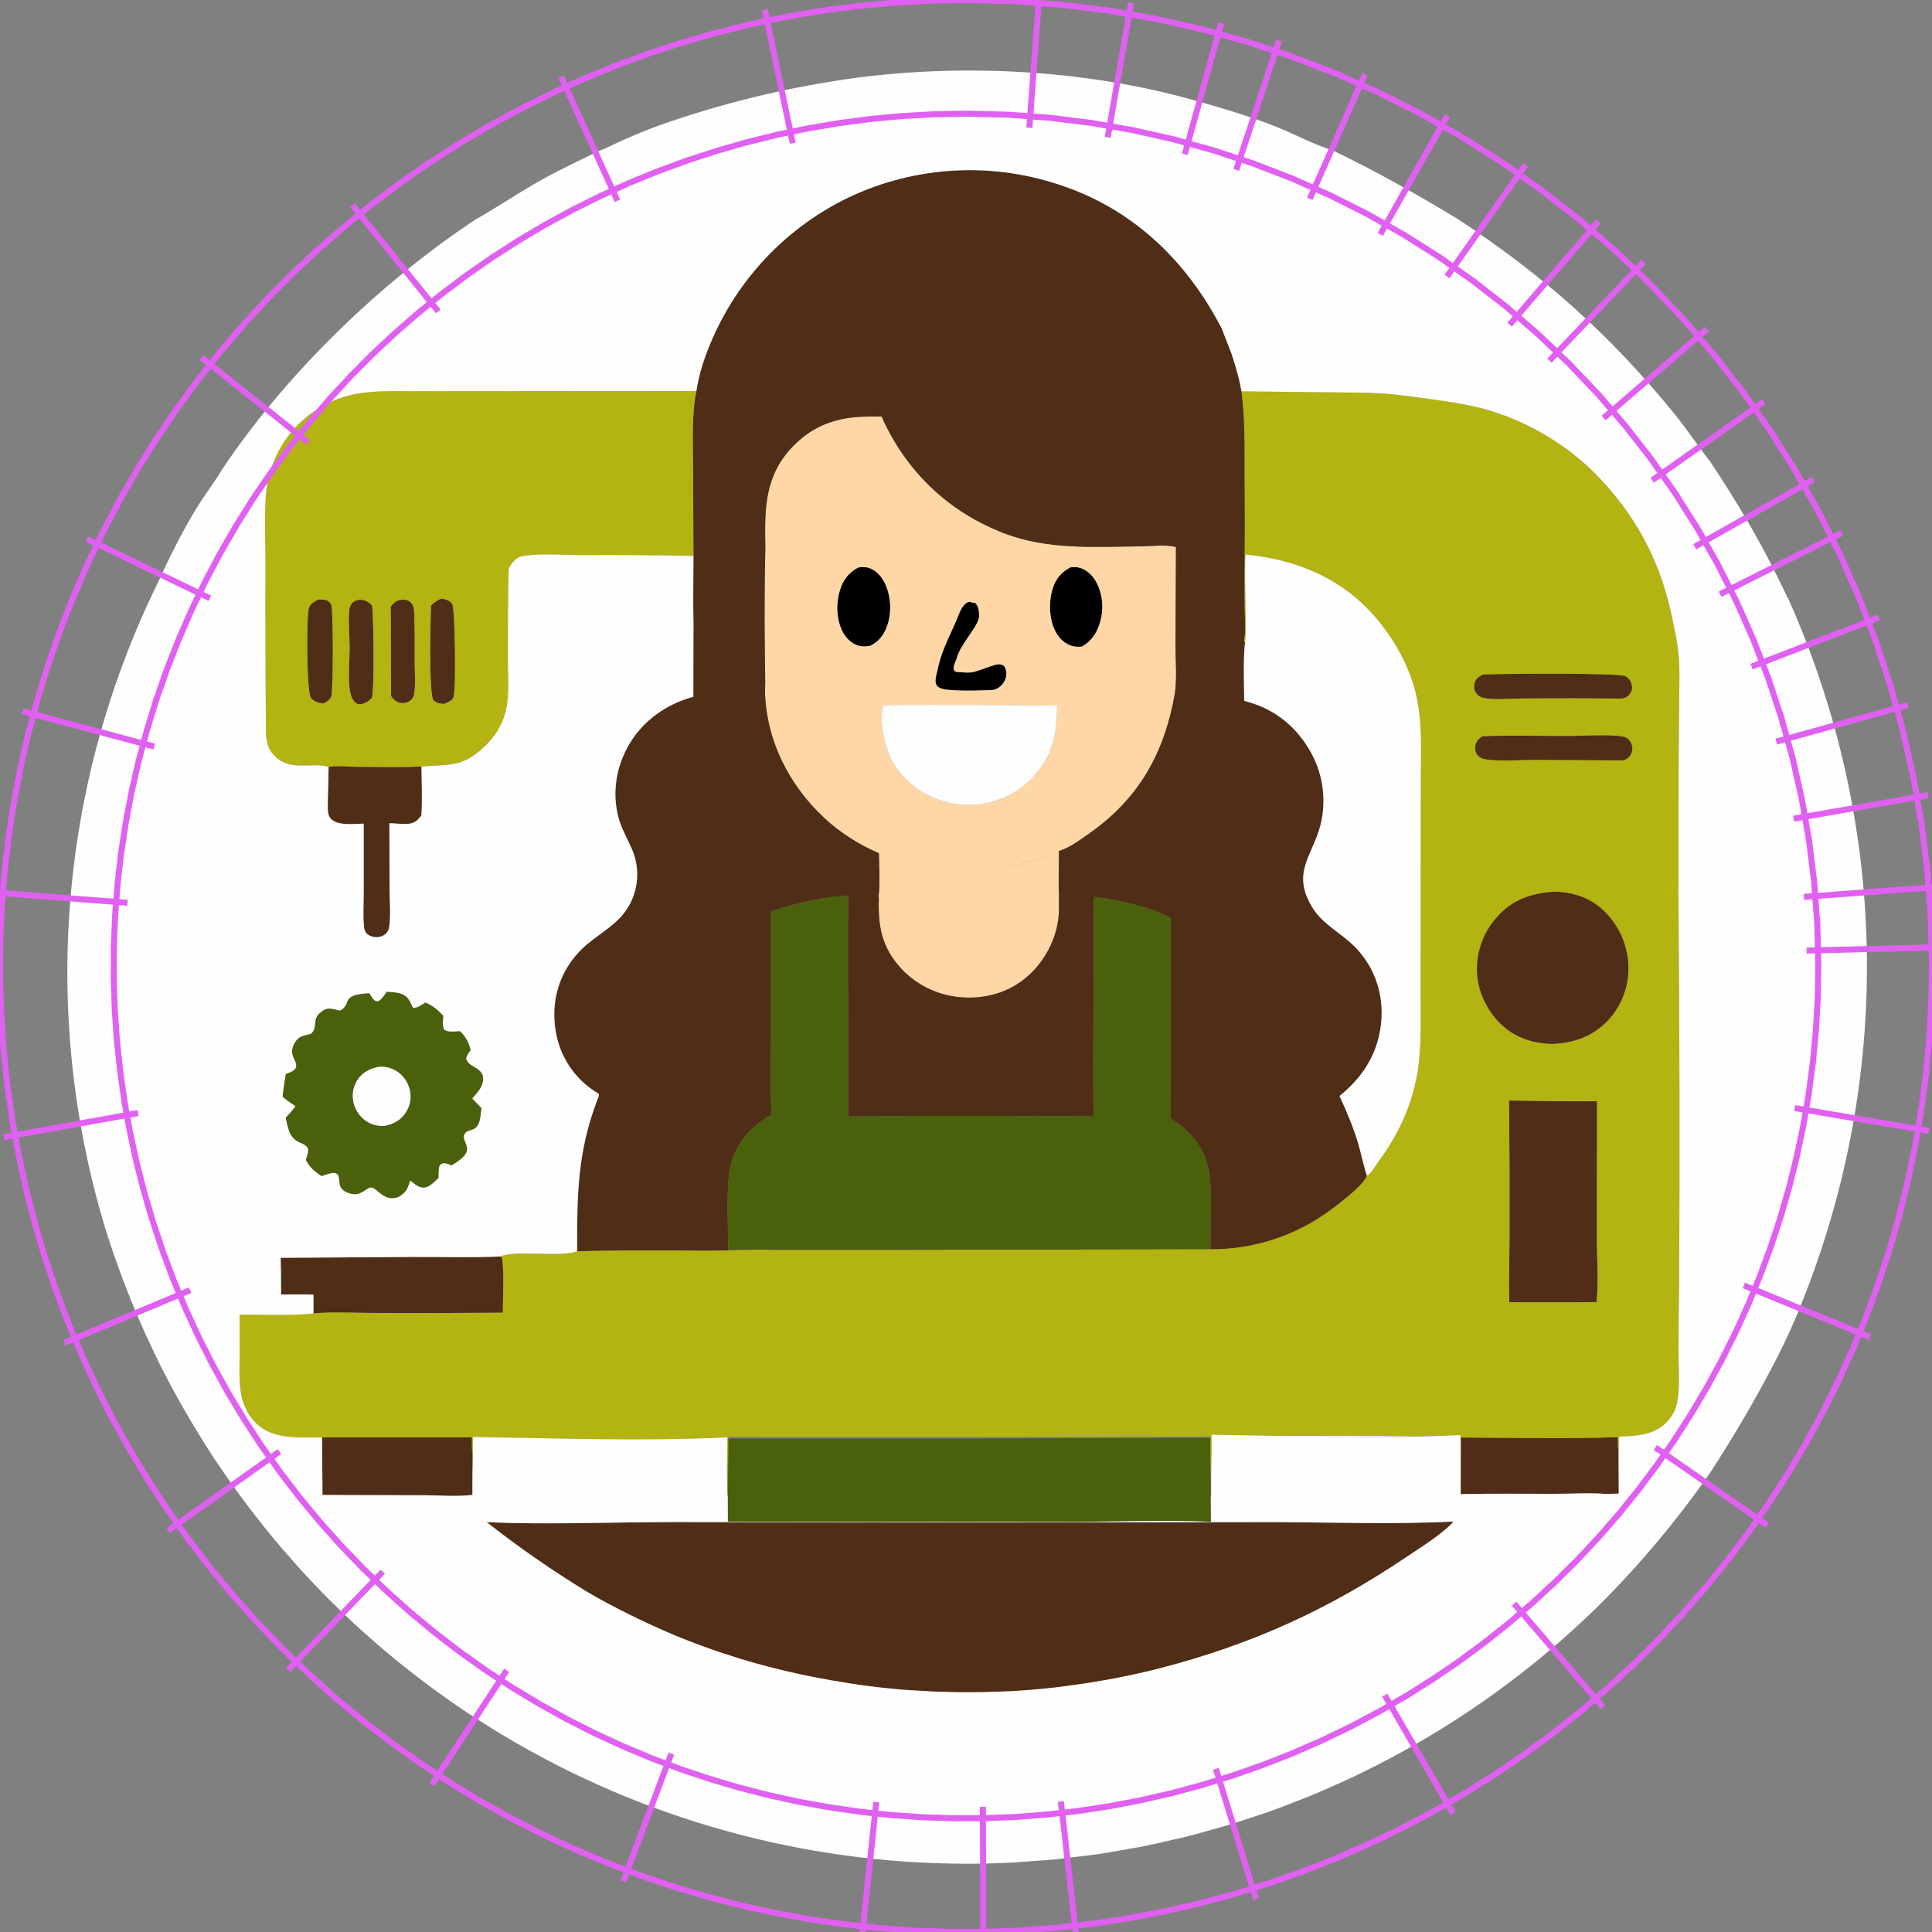 <?xml version="1.0" encoding="UTF-8" standalone="no"?>
<svg
   width="85mm"
   height="85mm"
   version="1.1"
   id="svg43"
   sodipodi:docname="Grafika_Haft_gotowe_01.svg"
   inkscape:version="1.3 (0e150ed6c4, 2023-07-21)"
   xmlns:inkscape="http://www.inkscape.org/namespaces/inkscape"
   xmlns:sodipodi="http://sodipodi.sourceforge.net/DTD/sodipodi-0.dtd"
   xmlns="http://www.w3.org/2000/svg"
   xmlns:svg="http://www.w3.org/2000/svg"
   xmlns:inkstitch="http://inkstitch.org/namespace">
  <rect width="100%" height="100%" fill="#808080" stroke="none"/>
  <sodipodi:namedview
     id="namedview43"
     pagecolor="#41ffff"
     bordercolor="#000000"
     borderopacity="0.25"
     inkscape:showpageshadow="2"
     inkscape:pageopacity="0.0"
     inkscape:pagecheckerboard="0"
     inkscape:deskcolor="#d1d1d1"
     showgrid="false"
     inkscape:zoom="1.2346236"
     inkscape:cx="57.102422"
     inkscape:cy="164.42258"
     inkscape:window-width="1920"
     inkscape:window-height="991"
     inkscape:window-x="-9"
     inkscape:window-y="-9"
     inkscape:window-maximized="1"
     inkscape:current-layer="svg43"
     inkscape:document-units="mm" />
  <defs
     id="defs43" />
  <g
     id="g272"
     inkscape:label="Czarny"
     transform="matrix(0.315,0,0,0.315,-0.319,0.303)">
    <path
       id="path247"
       d="m 568.266,298.387 c -0.724,0.006 -1.45,0.069 -2.164,0.129 -4.974,2.661 -7.869,6.107 -9.506,11.568 -2.152,7.176 -1.764,16.553 2.027,23.102 1.911,3.301 4.865,5.981 8.629,6.932 1.663,0.42 3.239,0.405 4.93,0.242 5.502,-3.237 8.272,-7.84 9.83,-13.943 1.749,-6.844 0.948,-14.492 -2.611,-20.654 -1.952,-3.379 -5.104,-6.249 -8.982,-7.164 -0.705,-0.167 -1.428,-0.217 -2.152,-0.211 z m -111.424,0.012 c -0.925,-0.007 -1.855,0.083 -2.785,0.191 -5.188,2.785 -8.054,6.64 -9.75,12.297 -2.08,6.938 -1.794,15.441 1.658,21.883 1.816,3.39 4.806,6.266 8.613,7.229 1.861,0.472 3.734,0.311 5.607,0.037 4.619,-2.13 7.343,-5.689 9.084,-10.434 2.647,-7.212 2.114,-16.251 -1.363,-23.113 -1.718,-3.391 -4.581,-6.542 -8.309,-7.697 -0.909,-0.282 -1.831,-0.386 -2.756,-0.393 z m 56.078,18.324 c -2.435,-0.026 -4.714,3.761 -5.596,6.217 -4.033,10.384 -8.898,18.013 -11.209,28.885 -0.536,3.102 -2.571,7.46 0,9.744 2.587,1.87 5.967,1.537 8.98,1.895 6.62,0.354 13.25,0.079 19.869,-0.166 5.064,-0.799 8.732,-6.609 6.779,-11.473 -0.66,-2.098 -3.173,-2.558 -5.59,-1.758 -3.705,1.044 -7.325,2.66 -11.055,3.648 -2.941,0.721 -6.148,0.132 -9.166,0 -3.024,-0.779 -0.721,-4.887 0,-6.768 2.165,-8.576 12.011,-17.327 11.973,-23.016 -0.038,-5.688 -2.357,-6.682 -2.357,-6.682 l -1.268,-0.088 c -0.454,-0.299 -0.91,-0.435 -1.361,-0.439 z"
       inkstitch:fill_method="circular_fill"
       inkstitch:fill_underlay_row_spacing_mm="4" />
  </g>
  <g
     id="g271"
     inkscape:label="Cielisty"
     transform="matrix(0.315,0,0,0.315,-0.319,0.303)">
    <path
       id="path248"
       style="fill:#ffd7a6"
       d="m 466.395,218.904 -7.352,0.033 c -15.58,0.15 -28.345,4.26 -39.412,15.666 -15.096,15.559 -15.006,32.916 -14.605,53.227 -0.421,18.144 -0.516,36.293 -0.283,54.441 0.034,7.5 0.363,15.126 0.107,22.615 0.112,3.175 0.394,6.314 0.838,9.41 0.444,3.096 1.051,6.15 1.811,9.154 0.76,3.004 1.672,5.959 2.73,8.857 1.058,2.898 2.261,5.74 3.602,8.518 1.34,2.778 2.817,5.491 4.422,8.135 1.605,2.644 3.34,5.217 5.193,7.713 1.854,2.496 3.827,4.913 5.912,7.246 2.085,2.333 4.282,4.583 6.582,6.74 2.039,1.912 4.225,3.774 6.52,5.557 2.294,1.783 4.696,3.487 7.168,5.086 2.472,1.599 5.013,3.091 7.584,4.453 2.571,1.362 5.172,2.593 7.764,3.664 0.045,7.408 0.714,15.515 -0.176,22.834 l 0.162,0.561 c -0.589,14.91 1.377,26.273 11.871,37.633 0.544,0.577 1.102,1.141 1.674,1.691 0.572,0.551 1.158,1.085 1.756,1.605 0.598,0.521 1.209,1.028 1.832,1.52 0.623,0.491 1.258,0.968 1.904,1.428 0.646,0.46 1.304,0.903 1.973,1.33 0.668,0.428 1.346,0.84 2.035,1.234 0.689,0.395 1.386,0.772 2.094,1.131 0.707,0.36 1.423,0.701 2.146,1.025 0.724,0.325 1.455,0.631 2.193,0.92 0.739,0.289 1.486,0.56 2.238,0.812 0.752,0.252 1.509,0.485 2.273,0.699 0.764,0.215 1.533,0.411 2.307,0.588 0.774,0.177 1.551,0.334 2.332,0.473 0.781,0.138 1.566,0.257 2.354,0.357 0.787,0.1 1.576,0.181 2.367,0.242 0.791,0.061 1.584,0.103 2.377,0.125 12.688,0.468 24.573,-3.525 33.926,-12.236 8.906,-8.294 15.029,-20.902 15.373,-33.135 0.059,-2.102 0.019,-4.212 -0.016,-6.314 l 0.086,-1.453 c -0.392,-8.007 -0.039,-16.187 -0.025,-24.213 -10.969,4.687 -22.251,7.97 -33.648,9.609 -1.9,0.273 -3.802,0.501 -5.707,0.682 -1.905,0.181 -3.812,0.316 -5.721,0.402 -1.907,0.086 -3.817,0.124 -5.727,0.113 1.91,0.011 3.819,-0.027 5.727,-0.113 1.909,-0.086 3.816,-0.221 5.721,-0.402 1.905,-0.181 3.808,-0.408 5.707,-0.682 3.421,-0.492 6.828,-1.179 10.223,-1.961 0.007,-10e-4 0.013,-0.002 0.019,-0.004 1.01,-0.231 2.014,-0.51 3.021,-0.762 2.487,-0.636 4.964,-1.346 7.43,-2.131 1.007,-0.326 2.018,-0.626 3.021,-0.973 10e-4,-4.5e-4 0.002,-0.002 0.004,-0.002 10e-4,-4e-4 0.003,3.9e-4 0.004,0 3.33,-1.144 6.646,-2.376 9.926,-3.777 2.75,-0.806 5.544,-2.28 8.236,-3.963 2.692,-1.682 5.282,-3.573 7.623,-5.213 3.31,-2.319 6.415,-4.724 9.324,-7.219 2.909,-2.495 5.623,-5.078 8.152,-7.756 5.059,-5.356 9.381,-11.084 13.047,-17.217 3.666,-6.132 6.677,-12.668 9.117,-19.635 1.22,-3.484 2.297,-7.076 3.242,-10.779 0.945,-3.703 1.758,-7.517 2.449,-11.447 1.158,-8.209 0.31,-17.428 0.326,-25.789 l 0.236,-51.422 c -4.948,-1.484 -12.927,-0.463 -18.254,-0.408 -24.45,0.251 -49.228,2.049 -72.488,-6.9 -29.48,-11.343 -51.865,-32.787 -64.648,-61.625 z m 101.871,79.482 c 0.725,-0.006 1.447,0.044 2.152,0.211 1.939,0.457 3.696,1.404 5.213,2.658 1.517,1.254 2.794,2.816 3.77,4.506 0.89,1.54 1.608,3.175 2.156,4.865 0.548,1.69 0.927,3.438 1.141,5.207 0.213,1.769 0.26,3.558 0.145,5.334 -0.115,1.776 -0.393,3.537 -0.83,5.248 -0.39,1.526 -0.855,2.958 -1.42,4.299 -0.565,1.34 -1.228,2.589 -2.016,3.748 -0.788,1.159 -1.698,2.229 -2.756,3.211 -1.058,0.982 -2.263,1.876 -3.639,2.686 -1.691,0.163 -3.267,0.178 -4.93,-0.242 -1.882,-0.475 -3.562,-1.383 -5.01,-2.584 -1.448,-1.201 -2.664,-2.697 -3.619,-4.348 -0.948,-1.637 -1.683,-3.451 -2.219,-5.363 -0.536,-1.912 -0.872,-3.923 -1.023,-5.953 -0.151,-2.03 -0.117,-4.078 0.09,-6.068 0.207,-1.99 0.587,-3.923 1.125,-5.717 0.409,-1.365 0.897,-2.604 1.477,-3.736 0.579,-1.133 1.25,-2.159 2.025,-3.098 0.775,-0.938 1.654,-1.79 2.65,-2.572 0.996,-0.783 2.11,-1.497 3.354,-2.162 0.714,-0.06 1.44,-0.123 2.164,-0.129 z m -111.424,0.012 c 0.925,0.007 1.847,0.111 2.756,0.393 1.864,0.577 3.512,1.654 4.908,3.01 1.396,1.356 2.541,2.992 3.4,4.688 0.869,1.715 1.555,3.567 2.053,5.492 0.498,1.925 0.807,3.924 0.926,5.934 0.119,2.01 0.045,4.029 -0.223,5.998 -0.268,1.969 -0.731,3.886 -1.393,5.689 -0.87,2.372 -1.987,4.448 -3.463,6.197 -0.738,0.875 -1.566,1.668 -2.498,2.375 -0.932,0.707 -1.968,1.329 -3.123,1.861 -1.873,0.274 -3.746,0.435 -5.607,-0.037 -1.903,-0.481 -3.602,-1.442 -5.053,-2.705 -1.45,-1.263 -2.653,-2.828 -3.561,-4.523 -0.863,-1.61 -1.528,-3.351 -2.008,-5.162 -0.48,-1.811 -0.775,-3.695 -0.896,-5.594 -0.122,-1.899 -0.069,-3.814 0.143,-5.688 0.212,-1.873 0.584,-3.705 1.104,-5.439 0.424,-1.414 0.922,-2.716 1.51,-3.916 0.588,-1.2 1.268,-2.299 2.057,-3.309 0.788,-1.009 1.686,-1.93 2.711,-2.771 1.025,-0.841 2.176,-1.605 3.473,-2.301 0.93,-0.108 1.86,-0.198 2.785,-0.191 z m 56.078,18.324 c 0.451,0.005 0.908,0.14 1.361,0.439 l 1.268,0.088 c 0,0 0.579,0.248 1.164,1.207 0.292,0.48 0.586,1.138 0.809,2.031 0.223,0.893 0.375,2.021 0.385,3.443 0.01,1.422 -0.599,3.037 -1.551,4.791 -0.952,1.754 -2.246,3.649 -3.609,5.635 -1.364,1.985 -2.797,4.061 -4.023,6.176 -1.227,2.115 -2.248,4.27 -2.789,6.414 -0.361,0.94 -1.116,2.438 -1.404,3.797 -0.144,0.68 -0.171,1.326 0.027,1.85 0.198,0.524 0.621,0.926 1.377,1.121 1.509,0.066 3.065,0.247 4.611,0.32 1.547,0.073 3.084,0.04 4.555,-0.32 3.729,-0.988 7.349,-2.605 11.055,-3.648 1.208,-0.4 2.44,-0.484 3.453,-0.207 0.506,0.139 0.958,0.368 1.324,0.693 0.366,0.326 0.647,0.747 0.812,1.271 0.488,1.216 0.625,2.491 0.477,3.732 -0.148,1.241 -0.581,2.447 -1.234,3.527 -0.653,1.08 -1.525,2.035 -2.551,2.768 -1.025,0.733 -2.205,1.246 -3.471,1.445 -6.619,0.245 -13.249,0.52 -19.869,0.166 -1.507,-0.179 -3.105,-0.186 -4.65,-0.381 -1.545,-0.195 -3.036,-0.579 -4.33,-1.514 -0.643,-0.571 -0.998,-1.273 -1.16,-2.051 -0.162,-0.778 -0.133,-1.634 -0.006,-2.516 0.254,-1.763 0.898,-3.627 1.166,-5.178 0.578,-2.718 1.316,-5.234 2.16,-7.641 0.844,-2.406 1.794,-4.702 2.799,-6.984 2.009,-4.564 4.233,-9.068 6.25,-14.26 0.441,-1.228 1.23,-2.789 2.215,-4.039 0.492,-0.625 1.034,-1.173 1.604,-1.562 0.57,-0.39 1.169,-0.622 1.777,-0.615 z m -22.033,54.408 c 22.721,-0.031 45.444,0.09 68.164,0.361 -0.01,4.149 -0.173,7.934 -0.596,11.465 -0.422,3.531 -1.104,6.809 -2.152,9.947 -1.048,3.138 -2.463,6.136 -4.352,9.107 -1.888,2.971 -4.251,5.915 -7.193,8.945 -1.427,1.309 -2.905,2.562 -4.447,3.727 -1.543,1.165 -3.15,2.241 -4.838,3.195 -0.682,0.384 -1.374,0.752 -2.074,1.102 -0.701,0.349 -1.41,0.68 -2.127,0.994 -0.717,0.315 -1.44,0.611 -2.172,0.889 -0.732,0.279 -1.47,0.54 -2.215,0.781 -0.745,0.241 -1.495,0.464 -2.25,0.668 -0.756,0.205 -1.517,0.389 -2.281,0.555 -0.765,0.167 -1.535,0.315 -2.307,0.443 -0.773,0.128 -1.547,0.237 -2.324,0.326 -0.778,0.089 -1.559,0.158 -2.34,0.209 -0.781,0.05 -1.562,0.082 -2.346,0.094 -0.783,0.011 -1.566,0.004 -2.348,-0.023 -0.783,-0.027 -1.564,-0.075 -2.344,-0.141 -0.78,-0.066 -1.558,-0.151 -2.334,-0.256 -0.775,-0.105 -1.548,-0.23 -2.318,-0.373 -0.769,-0.143 -1.534,-0.305 -2.295,-0.486 -0.762,-0.181 -1.518,-0.382 -2.27,-0.602 -2.893,-0.841 -5.692,-1.952 -8.354,-3.311 -2.661,-1.359 -5.186,-2.967 -7.527,-4.803 -2.341,-1.836 -4.499,-3.899 -6.432,-6.17 -1.933,-2.271 -3.64,-4.751 -5.076,-7.416 -0.954,-1.771 -1.852,-3.975 -2.629,-6.402 -0.777,-2.428 -1.431,-5.081 -1.896,-7.75 -0.465,-2.669 -0.743,-5.356 -0.764,-7.852 -0.02,-2.496 0.216,-4.801 0.775,-6.709 l 0.938,-0.434 c 7.574,-0.044 15.149,-0.072 22.723,-0.082 z m -21.537,80.15 c 1.872,0.751 3.75,1.444 5.633,2.082 1.883,0.638 3.772,1.222 5.664,1.75 1.892,0.528 3.79,1.002 5.689,1.422 1.9,0.42 3.802,0.787 5.707,1.102 1.905,0.314 3.812,0.576 5.721,0.787 1.909,0.211 3.82,0.371 5.73,0.48 1.91,0.11 3.821,0.169 5.73,0.18 -1.911,-0.011 -3.82,-0.07 -5.73,-0.18 -1.911,-0.11 -3.822,-0.27 -5.73,-0.48 -1.909,-0.211 -3.816,-0.473 -5.721,-0.787 -1.905,-0.314 -3.807,-0.681 -5.707,-1.102 -1.9,-0.42 -3.797,-0.894 -5.689,-1.422 -1.892,-0.528 -3.781,-1.112 -5.664,-1.75 -1.883,-0.638 -3.761,-1.331 -5.633,-2.082 z"
       inkstitch:fill_method="guided_fill"
       inkstitch:meander_pattern="N3-18"
       inkstitch:fill_underlay_row_spacing_mm="4"
       inkstitch:running_stitch_tolerance_mm="0.3" />
  </g>
  <g
     id="g273"
     inkscape:label="Brazowy"
     transform="matrix(0.315,0,0,0.315,-0.319,0.303)">
    <path
       id="path254"
       style="fill:#502d16;fill-opacity:1"
       d="m 512.736,88.85 c -1.221,0.002 -2.442,0.017 -3.662,0.049 -1.22,0.031 -2.438,0.079 -3.656,0.141 -1.219,0.061 -2.438,0.137 -3.654,0.229 -1.217,0.091 -2.432,0.197 -3.646,0.318 -1.215,0.121 -2.428,0.257 -3.639,0.408 -1.211,0.151 -2.42,0.317 -3.627,0.498 -1.207,0.181 -2.411,0.376 -3.613,0.586 -1.203,0.21 -2.401,0.434 -3.598,0.674 -1.196,0.24 -2.389,0.495 -3.58,0.764 -1.19,0.269 -2.377,0.552 -3.561,0.85 -1.184,0.298 -2.364,0.612 -3.539,0.939 -1.176,0.327 -2.348,0.668 -3.516,1.023 -1.167,0.356 -2.33,0.727 -3.488,1.111 -1.158,0.384 -2.31,0.783 -3.459,1.195 -1.149,0.413 -2.292,0.839 -3.43,1.279 -1.137,0.441 -2.269,0.896 -3.396,1.365 -1.127,0.468 -2.249,0.951 -3.363,1.447 -1.115,0.496 -2.224,1.006 -3.326,1.529 -1.103,0.523 -2.198,1.059 -3.287,1.609 -1.081,0.555 -2.157,1.122 -3.225,1.703 -1.067,0.581 -2.128,1.176 -3.182,1.783 -1.053,0.607 -2.099,1.227 -3.137,1.859 -1.038,0.632 -2.067,1.276 -3.09,1.934 -1.022,0.657 -2.037,1.327 -3.043,2.01 -1.006,0.682 -2.004,1.377 -2.992,2.084 -0.989,0.707 -1.968,1.426 -2.939,2.156 -0.971,0.731 -1.935,1.473 -2.889,2.227 -0.953,0.754 -1.897,1.522 -2.832,2.299 -0.935,0.777 -1.858,1.564 -2.773,2.363 -0.915,0.8 -1.821,1.612 -2.717,2.434 -0.895,0.822 -1.781,1.655 -2.656,2.498 -0.875,0.844 -1.739,1.699 -2.594,2.562 -0.854,0.865 -1.698,1.74 -2.531,2.625 -0.833,0.885 -1.655,1.78 -2.467,2.686 -0.811,0.905 -1.612,1.821 -2.4,2.746 -0.789,0.925 -1.566,1.859 -2.332,2.803 -0.766,0.943 -1.519,1.897 -2.262,2.859 -0.743,0.962 -1.475,1.932 -2.193,2.912 -0.719,0.98 -1.426,1.971 -2.121,2.969 -0.695,0.997 -1.376,2.002 -2.047,3.016 -0.67,1.014 -1.327,2.036 -1.973,3.066 -0.645,1.03 -1.278,2.068 -1.898,3.113 -0.62,1.046 -1.228,2.098 -1.822,3.158 -0.595,1.061 -1.174,2.128 -1.742,3.203 -0.568,1.075 -1.124,2.156 -1.666,3.244 -0.542,1.088 -1.069,2.183 -1.584,3.283 -0.515,1.101 -1.018,2.209 -1.506,3.322 -0.488,1.113 -0.963,2.233 -1.424,3.357 -0.461,1.125 -0.907,2.255 -1.34,3.391 -0.433,1.136 -0.853,2.276 -1.258,3.422 -0.405,1.146 -0.796,2.298 -1.174,3.453 -1.464,4.616 -2.472,9.242 -3.268,14.014 -2.605,12.856 -1.808,26.701 -1.754,39.77 l 0.215,47.309 c -0.034,11.825 -0.248,23.691 -0.004,35.512 l -0.074,38.85 c -14.174,3.798 -26.699,12.616 -34.066,25.436 -6.8,11.835 -8.998,25.56 -5.301,38.814 1.548,5.548 4.454,10.457 6.762,15.691 0.267,0.591 0.516,1.191 0.748,1.797 0.232,0.606 0.446,1.218 0.643,1.836 0.197,0.618 0.376,1.241 0.537,1.869 0.161,0.629 0.304,1.262 0.428,1.898 0.123,0.637 0.227,1.277 0.314,1.92 0.087,0.643 0.156,1.288 0.205,1.936 0.049,0.647 0.08,1.293 0.092,1.941 0.012,0.649 0.006,1.297 -0.019,1.945 -0.026,0.649 -0.07,1.296 -0.133,1.941 -0.063,0.646 -0.146,1.289 -0.246,1.93 -0.101,0.641 -0.22,1.28 -0.357,1.914 -0.137,0.634 -0.292,1.262 -0.465,1.887 -0.174,0.625 -0.367,1.245 -0.576,1.859 -0.209,0.614 -0.436,1.222 -0.682,1.822 -0.245,0.601 -0.506,1.193 -0.785,1.779 -0.279,0.585 -0.574,1.164 -0.887,1.732 -5.255,9.554 -14.13,13.855 -22.141,20.568 -15.514,12.999 -20.926,32.666 -15.324,52.072 0.21,0.701 0.436,1.396 0.678,2.086 0.243,0.689 0.501,1.373 0.775,2.051 0.275,0.677 0.567,1.348 0.873,2.012 0.307,0.664 0.628,1.321 0.965,1.971 0.337,0.649 0.691,1.288 1.059,1.92 0.368,0.632 0.75,1.255 1.146,1.869 0.397,0.615 0.809,1.22 1.234,1.814 0.425,0.595 0.865,1.18 1.318,1.754 0.453,0.574 0.918,1.135 1.398,1.688 0.479,0.552 0.971,1.092 1.477,1.621 0.505,0.529 1.021,1.046 1.551,1.551 0.53,0.505 1.072,0.996 1.625,1.475 0.553,0.479 1.115,0.944 1.689,1.396 0.575,0.452 1.161,0.892 1.756,1.316 0.595,0.425 1.2,0.834 1.814,1.23 0.615,0.396 1.238,0.778 1.871,1.145 0.435,1.199 0.039,1.466 -0.408,2.625 -10.943,28.398 -10.883,50.959 -10.955,80.578 16.794,-0.375 33.591,-0.513 50.389,-0.416 9.798,0.023 19.671,0.335 29.461,-0.041 -0.018,-5.328 -0.288,-13.169 -0.344,-20.885 -1.2e-4,-0.017 1.2e-4,-0.03 0,-0.047 -0.009,-1.253 -0.016,-2.202 -0.01,-3.453 2e-5,-0.005 -3e-5,-0.009 0,-0.014 0.02,-3.997 0.102,-7.946 0.375,-11.553 0.295,-3.901 0.782,-7.404 1.553,-10.143 0.815,-2.897 1.911,-5.583 3.258,-8.074 1.347,-2.491 2.946,-4.788 4.764,-6.902 1.818,-2.114 3.855,-4.046 6.082,-5.811 2.227,-1.765 4.645,-3.362 7.221,-4.807 -0.437,-6.418 -0.528,-12.905 -0.51,-19.398 0.018,-6.493 0.145,-12.992 0.143,-19.43 l 0.014,-68.328 c 6.68,-2.316 13.335,-4.182 20.086,-5.594 6.751,-1.412 13.598,-2.371 20.66,-2.871 -0.476,38.867 0.305,77.771 -0.037,116.65 29.592,-0.299 59.184,-0.37 88.777,-0.215 l 26.273,0.049 c 4.736,0.013 9.831,-0.319 14.512,0.285 -0.406,-38.68 0.234,-77.423 0.186,-116.111 6.758,0.875 13.343,2.055 19.805,3.68 0.003,8e-4 0.007,9.5e-4 0.01,0.002 0.594,0.149 1.196,0.287 1.787,0.445 3.048,0.814 6.074,1.706 9.062,2.781 3.294,1.185 6.554,2.544 9.781,4.113 l 0.129,106.129 c 2.437,1.498 4.719,3.126 6.811,4.904 2.091,1.778 3.994,3.705 5.674,5.801 1.68,2.096 3.138,4.36 4.342,6.812 1.204,2.453 2.154,5.094 2.816,7.941 0.665,2.858 1.079,6.244 1.324,9.904 0.227,3.392 0.286,7.022 0.291,10.686 v 0.006 c 0.002,1.17 -0.008,2.128 -0.019,3.299 -0.072,7.038 -0.324,14.165 -0.342,19.578 1.34,0.008 2.678,-0.008 4.018,-0.051 1.339,-0.043 2.678,-0.111 4.016,-0.205 1.337,-0.094 2.672,-0.215 4.004,-0.359 1.333,-0.145 2.661,-0.314 3.986,-0.51 1.326,-0.196 2.648,-0.416 3.965,-0.662 1.317,-0.245 2.629,-0.516 3.936,-0.812 1.307,-0.296 2.61,-0.617 3.904,-0.963 1.295,-0.345 2.583,-0.716 3.863,-1.111 1.281,-0.395 2.552,-0.813 3.816,-1.256 1.265,-0.443 2.521,-0.911 3.768,-1.402 1.247,-0.491 2.484,-1.007 3.711,-1.545 1.227,-0.539 2.442,-1.099 3.648,-1.684 1.205,-0.585 2.399,-1.194 3.582,-1.824 1.183,-0.631 2.352,-1.284 3.51,-1.959 1.158,-0.675 2.303,-1.371 3.434,-2.09 1.131,-0.719 2.249,-1.459 3.352,-2.221 2.109,-1.428 7.393,-5.282 12.27,-9.395 2.438,-2.056 4.775,-4.176 6.562,-6.09 1.787,-1.914 3.025,-3.623 3.266,-4.854 -1.896,-5.717 -3.019,-11.745 -4.756,-17.529 -1.266,-4.216 -2.765,-8.315 -4.404,-12.359 -1.639,-4.044 -3.417,-8.033 -5.238,-12.029 2.506,-2.036 4.85,-4.182 7.004,-6.453 2.154,-2.271 4.121,-4.669 5.871,-7.209 1.75,-2.54 3.285,-5.222 4.58,-8.062 1.295,-2.841 2.349,-5.84 3.137,-9.016 4.714,-19.011 -0.765,-38.227 -15.77,-51.031 -2.899,-2.473 -5.883,-4.632 -8.771,-6.902 -0.698,-0.548 -1.409,-1.126 -2.088,-1.693 -1.558,-1.301 -3.074,-2.648 -4.467,-4.148 -1.504,-1.621 -2.887,-3.399 -4.094,-5.426 -2.719,-4.568 -4.056,-8.529 -4.465,-12.158 -0.409,-3.629 0.111,-6.928 1.102,-10.17 0.99,-3.242 2.452,-6.428 3.93,-9.834 1.477,-3.406 2.969,-7.033 4.021,-11.154 0.207,-0.845 0.392,-1.696 0.557,-2.551 0.165,-0.853 0.311,-1.711 0.434,-2.572 v -0.002 c 0.122,-0.861 0.223,-1.725 0.303,-2.592 0.08,-0.867 0.137,-1.734 0.174,-2.604 0.037,-0.869 0.052,-1.739 0.045,-2.609 -0.006,-0.871 -0.033,-1.741 -0.082,-2.609 -0.049,-0.869 -0.121,-1.734 -0.213,-2.6 -0.093,-0.865 -0.205,-1.728 -0.34,-2.588 -0.135,-0.859 -0.291,-1.716 -0.469,-2.568 -0.177,-0.852 -0.376,-1.699 -0.596,-2.541 -0.219,-0.842 -0.46,-1.677 -0.721,-2.508 -0.261,-0.83 -0.54,-1.654 -0.842,-2.471 -0.301,-0.816 -0.623,-1.625 -0.965,-2.426 -0.341,-0.801 -0.703,-1.591 -1.084,-2.373 -0.381,-0.783 -0.781,-1.556 -1.199,-2.318 -0.419,-0.763 -0.857,-1.515 -1.312,-2.256 -1.958,-3.23 -4.149,-6.196 -6.562,-8.883 -2.414,-2.687 -5.052,-5.095 -7.9,-7.209 -2.849,-2.114 -5.909,-3.935 -9.172,-5.445 -3.263,-1.511 -6.727,-2.711 -10.383,-3.588 -0.036,-5.092 -0.177,-10.266 -0.189,-15.434 -0.012,-5.168 0.105,-10.329 0.59,-15.395 l -0.516,-1.098 c 0.553,-2.575 0.652,-5.478 0.607,-8.4 -0.045,-2.922 -0.233,-5.863 -0.256,-8.51 -0.554,-1.378 -1.141,-2.758 -1.773,-4.115 -0.632,-1.357 -1.31,-2.692 -2.045,-3.984 -0.87,-1.531 -1.784,-3 -2.744,-4.404 -0.96,-1.404 -1.966,-2.744 -3.02,-4.02 -1.054,-1.275 -2.155,-2.486 -3.307,-3.631 -1.151,-1.145 -2.352,-2.223 -3.605,-3.234 -1.243,-1.003 -2.539,-1.939 -3.887,-2.809 1.347,0.87 2.644,1.806 3.887,2.809 1.253,1.011 2.454,2.09 3.605,3.234 1.151,1.144 2.253,2.355 3.307,3.631 1.054,1.275 2.06,2.615 3.02,4.02 0.96,1.404 1.874,2.873 2.744,4.404 0.735,1.292 1.413,2.627 2.045,3.984 0.632,1.357 1.219,2.737 1.773,4.115 -0.113,-10.867 -0.098,-21.734 0.045,-32.602 -5.659,0.034 -11.393,-0.074 -17.121,-0.09 5.728,0.016 11.462,0.123 17.121,0.09 0.146,-13.063 -0.026,-26.15 -0.049,-39.215 -0.013,-7.186 0.047,-14.315 -0.131,-21.432 -0.178,-7.116 -0.595,-14.22 -1.561,-21.357 -1.101,-6.752 -3.104,-13.224 -5.188,-19.721 l -5.139,-13.256 c -18.603,-36.094 -47.278,-63.706 -86.494,-76.305 -1.159,-0.382 -2.322,-0.749 -3.49,-1.102 -1.168,-0.353 -2.341,-0.691 -3.518,-1.016 -1.177,-0.324 -2.357,-0.633 -3.541,-0.928 -1.184,-0.295 -2.371,-0.576 -3.562,-0.842 -1.191,-0.266 -2.385,-0.517 -3.582,-0.754 -1.197,-0.237 -2.397,-0.459 -3.6,-0.666 -1.203,-0.207 -2.408,-0.4 -3.615,-0.578 -1.207,-0.178 -2.418,-0.34 -3.629,-0.488 -1.211,-0.148 -2.424,-0.28 -3.639,-0.398 -1.214,-0.118 -2.429,-0.222 -3.646,-0.311 -1.217,-0.088 -2.436,-0.162 -3.654,-0.221 -1.219,-0.058 -2.438,-0.1 -3.658,-0.129 -1.22,-0.028 -2.44,-0.042 -3.66,-0.041 z M 466.395,218.904 c 1.598,3.605 3.345,7.095 5.238,10.463 1.893,3.368 3.933,6.615 6.111,9.736 2.178,3.121 4.497,6.116 6.951,8.98 2.454,2.864 5.042,5.597 7.762,8.193 2.72,2.596 5.571,5.056 8.547,7.373 2.976,2.317 6.077,4.491 9.299,6.52 3.222,2.028 6.565,3.908 10.023,5.637 3.458,1.728 7.032,3.305 10.717,4.723 2.907,1.119 5.838,2.07 8.789,2.877 2.951,0.807 5.924,1.469 8.912,2.012 5.976,1.086 12.018,1.693 18.098,2.012 6.079,0.319 12.194,0.351 18.318,0.287 6.125,-0.064 12.259,-0.224 18.371,-0.287 2.256,-0.023 4.988,-0.206 7.764,-0.312 0.002,-8e-5 0.004,8e-5 0.006,0 0.654,-0.025 1.208,-0.042 1.861,-0.055 0.006,-1.2e-4 0.011,1.1e-4 0.018,0 1.508,-0.028 3.008,-0.025 4.414,0.078 1.527,0.112 2.954,0.326 4.191,0.697 l -0.236,51.422 c -0.008,4.18 0.2,8.575 0.266,12.951 0.065,4.376 -0.013,8.733 -0.592,12.838 -5.526,31.44 -18.853,55.504 -45.332,74.053 -4.683,3.28 -10.358,7.564 -15.859,9.176 -0.014,8.026 -0.367,16.206 0.025,24.213 l -0.086,1.453 c 0.035,2.102 0.075,4.212 0.016,6.314 -0.086,3.058 -0.533,6.14 -1.295,9.172 -0.762,3.032 -1.838,6.014 -3.182,8.873 -1.344,2.859 -2.953,5.593 -4.785,8.133 -1.832,2.539 -3.885,4.884 -6.111,6.957 -2.338,2.178 -4.835,4.06 -7.463,5.652 -2.628,1.592 -5.387,2.894 -8.25,3.908 -2.863,1.014 -5.83,1.741 -8.875,2.186 -3.045,0.445 -6.166,0.607 -9.338,0.49 -0.793,-0.022 -1.586,-0.064 -2.377,-0.125 -0.791,-0.061 -1.58,-0.142 -2.367,-0.242 -0.787,-0.1 -1.572,-0.219 -2.354,-0.357 -0.781,-0.139 -1.558,-0.295 -2.332,-0.473 -0.773,-0.177 -1.543,-0.373 -2.307,-0.588 -0.764,-0.215 -1.521,-0.447 -2.273,-0.699 -0.753,-0.252 -1.499,-0.524 -2.238,-0.812 -0.739,-0.289 -1.469,-0.595 -2.193,-0.92 -0.724,-0.325 -1.439,-0.665 -2.146,-1.025 -0.707,-0.359 -1.405,-0.736 -2.094,-1.131 -0.689,-0.394 -1.367,-0.806 -2.035,-1.234 -0.669,-0.427 -1.327,-0.87 -1.973,-1.33 -0.647,-0.46 -1.281,-0.936 -1.904,-1.428 -0.623,-0.491 -1.234,-0.998 -1.832,-1.52 -0.598,-0.521 -1.184,-1.055 -1.756,-1.605 -0.572,-0.55 -1.13,-1.114 -1.674,-1.691 -2.623,-2.84 -4.714,-5.68 -6.365,-8.576 -1.651,-2.896 -2.862,-5.846 -3.727,-8.908 -0.865,-3.062 -1.383,-6.237 -1.648,-9.576 -0.265,-3.339 -0.278,-6.845 -0.131,-10.572 l -0.162,-0.561 c 0.445,-3.659 0.501,-7.515 0.439,-11.383 -0.062,-3.868 -0.241,-7.747 -0.264,-11.451 -10.367,-4.285 -20.879,-11.11 -29.035,-18.76 -18.399,-17.259 -30.196,-40.376 -31.09,-65.773 0.256,-7.489 -0.073,-15.115 -0.107,-22.615 -0.233,-18.148 -0.137,-36.297 0.283,-54.441 -0.1,-5.078 -0.18,-9.971 -0.01,-14.697 0.171,-4.726 0.595,-9.286 1.502,-13.697 0.454,-2.206 1.027,-4.376 1.752,-6.51 0.725,-2.134 1.6,-4.233 2.654,-6.299 1.054,-2.066 2.287,-4.098 3.729,-6.102 1.442,-2.003 3.092,-3.977 4.979,-5.922 2.767,-2.851 5.64,-5.247 8.637,-7.238 2.996,-1.992 6.116,-3.58 9.377,-4.816 3.261,-1.236 6.664,-2.12 10.225,-2.705 3.561,-0.585 7.279,-0.869 11.174,-0.906 z m 157.49,69.07 c 1.686,0.453 3.313,0.978 4.883,1.57 -1.57,-0.592 -3.196,-1.117 -4.883,-1.57 z m 4.969,1.602 c 1.569,0.595 3.08,1.258 4.537,1.99 1.457,0.732 2.858,1.535 4.207,2.402 -1.349,-0.868 -2.75,-1.67 -4.207,-2.402 -1.456,-0.732 -2.969,-1.395 -4.537,-1.99 z m -394.869,25.447 c -2.214,0.84 -3.648,2.021 -5.424,3.537 -0.331,6.389 -1.254,47.167 1.252,50.031 1.375,1.572 3.61,1.999 5.598,2.043 1.615,-0.691 4.167,-1.614 4.951,-3.357 1.476,-3.284 0.887,-46.899 -0.588,-49.303 -1.062,-1.729 -2.958,-2.445 -4.863,-2.797 -0.308,-0.057 -0.618,-0.102 -0.926,-0.154 z m -65.006,0.482 c -1.923,1.088 -4.359,2.257 -4.945,4.613 -1.338,5.378 -1.209,44.159 1.105,47.293 1.606,2.174 4.025,2.641 6.539,3.035 1.822,-0.944 3.295,-1.731 4.162,-3.711 1.2,-2.738 1.093,-46.154 0.045,-48.455 -0.587,-1.288 -1.665,-2.194 -3.043,-2.543 -1.217,-0.308 -2.613,-0.23 -3.863,-0.232 z m 45.062,0.051 c -0.4,-0.007 -0.808,0.02 -1.219,0.076 -2.634,0.361 -4.012,1.608 -5.568,3.66 l 0.201,47.17 c 0.329,0.454 0.659,0.907 1.023,1.334 1.314,1.545 3.034,2.337 5.061,2.398 1.726,0.052 3.419,-0.576 4.637,-1.814 0.749,-0.761 1.205,-1.585 1.396,-2.635 0.944,-5.188 0.369,-11.325 0.346,-16.602 -0.037,-8.543 0.127,-17.158 -0.217,-25.693 -0.098,-2.435 -0.163,-5.161 -2.309,-6.781 -1.01,-0.763 -2.151,-1.092 -3.352,-1.113 z m -22.713,0.074 c -0.17,-0.002 -0.344,8e-5 -0.521,0.01 -1.611,0.078 -3.042,0.763 -4.078,2.02 -0.879,1.066 -1.264,2.277 -1.381,3.641 -0.55,6.412 0.223,13.115 0.223,19.561 -0.001,7.173 -0.839,14.847 0.031,21.949 0.299,2.439 1.11,5.649 3.154,7.24 1.084,0.844 1.99,0.882 3.289,0.604 2.105,-0.451 3.871,-1.701 5.32,-3.225 1.384,-5.878 0.847,-42.174 0.105,-48.746 -1.821,-1.792 -3.587,-3.02 -6.143,-3.053 z m 455.992,37.955 c -1.917,2.186 -4.1,4.096 -6.814,5.738 2.714,-1.642 4.898,-3.552 6.814,-5.738 z m 175.932,1.09 c -17.143,-0.039 -34.899,0.202 -39.326,0.398 -2.164,1.061 -3.684,1.924 -4.447,4.357 -0.473,1.511 -0.474,3.423 0.324,4.834 0.905,1.6 2.297,2.684 4.086,3.146 5.076,1.311 16.141,0.341 21.783,0.328 17.241,-0.12 34.483,-0.097 51.725,0.066 2,-0.533 3.324,-1.122 4.391,-2.986 0.867,-1.513 0.979,-3.148 0.488,-4.805 -0.528,-1.784 -1.668,-3.259 -3.371,-4.055 -1.98,-0.925 -18.509,-1.246 -35.652,-1.285 z m 25.195,32.488 c -6.839,-0.069 -14.9,0.34 -19.059,0.348 -15.209,0.029 -30.553,-0.368 -45.746,0.127 -1.809,1.169 -3.165,2.359 -3.719,4.527 -0.436,1.707 -0.266,3.685 0.756,5.158 1.178,1.698 3.029,2.38 5.006,2.639 8.029,1.049 17.123,0.252 25.244,0.248 l 47.354,0.244 c 2.071,-1.039 3.441,-2.035 4.16,-4.352 0.516,-1.663 0.291,-3.538 -0.512,-5.076 -0.769,-1.471 -1.981,-2.591 -3.598,-3.031 -2.119,-0.578 -5.783,-0.79 -9.887,-0.832 z m -669.141,16.301 c -1.736,-0.003 -3.407,0.099 -4.863,0.438 0.018,7.27 -0.411,14.523 -0.424,21.771 -0.004,2.197 0.337,4.429 2.068,5.975 3.807,3.399 12.057,2.272 16.908,2.168 l 0.012,36.604 c 0.005,5.852 -0.453,12.145 0.164,17.953 0.138,1.297 0.409,2.456 1.361,3.428 1.188,1.212 2.919,1.806 4.578,1.932 1.986,0.151 4.118,-0.431 5.588,-1.818 1.153,-1.089 1.612,-2.406 1.816,-3.943 0.813,-6.102 0.183,-12.979 0.146,-19.15 l -0.1,-35.191 c 3.456,-0.047 7.032,0.68 10.459,0.236 3.158,-0.409 4.513,-1.985 6.449,-4.369 0.483,-8.563 0.107,-17.254 0.019,-25.832 -5.884,0.283 -11.805,0.328 -17.729,0.295 -5.924,-0.033 -11.85,-0.143 -17.742,-0.174 -1.876,-0.01 -4.028,-0.171 -6.186,-0.264 -0.094,-0.004 -0.18,-0.008 -0.271,-0.012 -0.015,-6e-4 -0.028,-9.6e-4 -0.043,-0.002 -0.15,-0.006 -0.298,-0.005 -0.447,-0.01 -0.005,-1.6e-4 -0.009,1.6e-4 -0.014,0 -0.587,-0.019 -1.173,-0.032 -1.752,-0.033 z m 642.203,66.242 c -12.376,0.856 -22.306,4.162 -30.658,13.805 -0.454,0.515 -0.896,1.041 -1.324,1.578 -0.427,0.537 -0.842,1.085 -1.242,1.643 -0.4,0.558 -0.785,1.126 -1.156,1.703 -0.372,0.577 -0.728,1.162 -1.07,1.758 -0.342,0.595 -0.67,1.199 -0.982,1.811 -0.312,0.612 -0.608,1.231 -0.889,1.857 -0.281,0.627 -0.544,1.26 -0.793,1.9 -0.249,0.64 -0.483,1.286 -0.699,1.938 -0.216,0.651 -0.414,1.309 -0.598,1.971 -0.183,0.662 -0.35,1.328 -0.5,1.998 -0.149,0.67 -0.282,1.343 -0.398,2.02 -0.116,0.677 -0.215,1.355 -0.297,2.037 -0.081,0.681 -0.146,1.365 -0.193,2.051 -0.047,0.685 -0.079,1.37 -0.092,2.057 -0.013,0.687 -0.008,1.373 0.014,2.059 0.022,0.687 0.061,1.373 0.117,2.057 0.905,10.427 6.561,20.973 14.639,27.615 7.106,5.842 15.925,8.458 25.037,8.588 11.509,-0.469 21.642,-4.03 29.637,-12.635 0.449,-0.486 0.885,-0.984 1.309,-1.492 0.424,-0.508 0.836,-1.026 1.234,-1.555 0.399,-0.528 0.785,-1.066 1.156,-1.613 0.372,-0.548 0.728,-1.103 1.072,-1.668 0.345,-0.565 0.675,-1.139 0.99,-1.721 0.316,-0.581 0.618,-1.171 0.904,-1.768 0.287,-0.597 0.56,-1.199 0.816,-1.809 0.257,-0.61 0.498,-1.226 0.725,-1.848 0.226,-0.622 0.436,-1.249 0.631,-1.881 0.195,-0.632 0.376,-1.269 0.539,-1.91 0.164,-0.641 0.311,-1.287 0.443,-1.936 0.131,-0.648 0.246,-1.298 0.346,-1.953 0.1,-0.654 0.183,-1.311 0.25,-1.969 0.067,-0.659 0.118,-1.318 0.152,-1.979 0.034,-0.661 0.053,-1.322 0.055,-1.984 10e-4,-0.661 -0.014,-1.323 -0.045,-1.984 -0.031,-0.69 -0.079,-1.377 -0.143,-2.064 -0.064,-0.687 -0.145,-1.375 -0.242,-2.059 -0.098,-0.683 -0.213,-1.363 -0.344,-2.041 -0.131,-0.678 -0.278,-1.353 -0.441,-2.023 -0.164,-0.671 -0.344,-1.336 -0.541,-1.998 -0.196,-0.662 -0.408,-1.319 -0.637,-1.971 -0.229,-0.652 -0.472,-1.298 -0.732,-1.938 -0.26,-0.64 -0.535,-1.272 -0.826,-1.898 -0.291,-0.626 -0.599,-1.244 -0.92,-1.855 -0.321,-0.611 -0.657,-1.216 -1.008,-1.811 -0.351,-0.595 -0.714,-1.18 -1.094,-1.758 -0.379,-0.577 -0.773,-1.143 -1.18,-1.701 -0.407,-0.557 -0.828,-1.105 -1.262,-1.643 -0.433,-0.537 -0.88,-1.063 -1.34,-1.578 -0.459,-0.515 -0.932,-1.02 -1.416,-1.512 -0.485,-0.493 -0.981,-0.973 -1.488,-1.441 -7.157,-6.517 -15.984,-9.233 -25.516,-9.449 z m -23.889,110.268 c 0.239,23.914 0.32,47.83 0.244,71.746 -0.027,11.561 -0.424,23.19 -0.135,34.744 15.362,-0.003 30.736,0.125 46.096,-0.057 1.108,-11.106 0.15,-23.016 0.156,-34.215 l 0.074,-71.828 c -15.488,0.167 -30.953,-0.169 -46.436,-0.391 z M 265.154,662.314 c -15.108,0.656 -30.379,0.189 -45.508,0.246 l -70.467,0.443 c 0.147,6.462 0.211,12.923 0.193,19.387 5.692,-0.012 11.414,-0.137 17.102,0.049 l 0.019,9.918 c 5.247,-0.45 10.614,-0.509 15.988,-0.455 5.375,0.054 10.757,0.221 16.035,0.221 22.656,0.097 45.313,0.054 67.969,-0.129 -0.023,-4.696 0.18,-9.635 0.232,-14.557 0.053,-4.922 -0.045,-9.827 -0.668,-14.457 z m 589.895,95.391 c -13.775,0.483 -27.616,0.545 -41.461,0.477 -13.845,-0.068 -27.694,-0.266 -41.484,-0.297 l -0.008,16.111 -0.008,13.777 c 16.493,-0.386 33.023,-0.172 49.52,-0.166 8.933,0.003 18.401,-0.644 27.271,0.068 l 6.645,-0.195 -0.092,-21.369 c -0.436,-2.733 -0.321,-5.639 -0.383,-8.406 z m -604.928,0.096 -79.109,0.031 0.236,30.373 54.199,0.158 c 8.03,0.012 16.985,0.826 24.914,-0.203 l 0.023,-14.164 0.035,-6.871 c -0.37,-3.028 -0.232,-6.265 -0.299,-9.324 z m 517.809,44.436 c -31.372,1.584 -62.957,0.4 -94.357,0.299 l -144.521,0.164 -173.857,-0.188 c -32.312,0.041 -65.002,1.446 -97.275,0.061 16.902,13.248 34.514,25.473 52.838,36.672 89.326,52.632 202.293,66.375 302.312,40.514 48.599,-12.566 88.969,-30.885 130.586,-58.926 7.335,-4.942 18.326,-11.737 24.23,-18.09 z"
       inkstitch:fill_method="auto_fill"
       inkstitch:ties="0"
       inkstitch:fill_underlay_row_spacing_mm="4"
       inkstitch:angle="90"
       inkstitch:row_spacing_mm="0.3" />
  </g>
  <g
     id="g267"
     inkscape:label="Ciemny zielony"
     transform="matrix(0.315,0,0,0.315,-0.319,0.303)">
    <path
       id="path258"
       style="fill:#4a600b;fill-opacity:1"
       d="m 448.756,471.785 c -14.125,1.001 -27.386,3.833 -40.746,8.465 l -0.014,68.328 c 0.004,12.876 -0.507,25.992 0.367,38.828 -10.303,5.777 -18.063,14.007 -21.324,25.594 -3.084,10.955 -1.614,34.144 -1.574,46.094 5.33,-0.241 10.69,-0.287 16.053,-0.273 5.362,0.014 10.728,0.088 16.064,0.09 l 53.924,-0.016 168.432,-0.369 c 0.039,-12.173 1.407,-32.04 -1.254,-43.473 -2.65,-11.39 -9.893,-19.467 -19.643,-25.459 l -0.129,-106.129 c -12.909,-6.278 -26.333,-9.194 -40.445,-11.021 0.048,38.689 -0.592,77.432 -0.186,116.111 -4.681,-0.604 -9.776,-0.272 -14.512,-0.285 l -26.273,-0.049 c -29.593,-0.155 -59.186,-0.084 -88.777,0.215 0.342,-38.88 -0.439,-77.784 0.037,-116.65 z m -243.562,50.736 c -1.32,1.807 -2.551,3.96 -4.541,5.061 -1.114,-0.053 -1.782,-0.144 -2.543,-1.055 -0.817,-0.98 -1.503,-2.182 -2.189,-3.26 -3.247,0.367 -8.823,0.425 -10.922,3.236 -0.475,0.637 -0.742,1.476 -1.045,2.201 -0.76,1.818 -1.746,2.933 -3.52,3.82 -3.136,-0.638 -5.961,-2.049 -8.912,-0.043 -1.744,1.185 -3.56,2.805 -3.955,4.969 -0.546,2.989 0.131,5.15 -2.521,7.332 -3.872,1.056 -6.5,1.072 -8.604,4.953 -1.151,2.125 -1.685,4.239 -0.906,6.59 0.703,2.121 2.042,3.76 1.795,6.084 -1.069,2.129 -3.428,2.773 -5.504,3.648 -0.572,3.962 -1.272,7.945 -1.688,11.924 2.162,1.891 4.431,3.418 6.834,4.977 -1.569,2.226 -3.287,4.09 -5.186,6.029 0.961,4.222 1.654,9.596 5.59,12.195 1.853,1.224 5.61,2.016 6.199,4.344 0.401,1.582 -0.72,4.261 -1.125,5.838 1.943,3.842 4.804,6.28 8.359,8.582 2.326,-0.825 4.502,-1.78 7.006,-1.725 1.137,0.549 1.6,0.624 1.951,1.961 0.701,2.677 -0.134,5.08 2.389,7.133 1.802,1.467 4.836,2.412 7.15,2.094 1.958,-0.269 3.428,-1.34 5.041,-2.391 0.855,-0.557 1.935,-1.29 2.984,-1.014 1.208,0.317 2.006,1.044 2.951,1.812 2.602,2.161 4.778,3.959 8.391,3.754 2.611,-0.148 4.842,-1.784 6.436,-3.766 1.25,-1.554 1.846,-3.643 2.494,-5.504 2.155,1.627 4.494,3.924 7.383,3.668 2.873,-0.254 5.566,-3.286 7.588,-5.164 0.006,-2.204 -0.226,-4.557 0.6,-6.631 0.904,-0.74 1.492,-1.249 2.736,-1.035 1.213,0.208 2.487,0.699 3.658,1.082 2.702,-1.766 7.438,-4.584 8.004,-8.025 0.535,-3.252 -3.494,-6.594 -0.674,-9.283 0.85,-0.811 1.91,-1.057 2.99,-1.385 1.663,-0.505 2.491,-1.06 3.422,-2.582 1.417,-2.315 1.54,-6.317 1.889,-9.008 -1.651,-1.661 -3.349,-3.291 -4.867,-5.076 2.782,-3.139 6.044,-6.406 5.713,-10.986 -0.121,-1.678 -1.006,-2.991 -2.264,-4.027 -2.54,-2.091 -5.976,-2.696 -6.688,-6.273 0.442,-1.653 1.405,-2.832 2.395,-4.188 -1.057,-4.386 -2.419,-6.744 -5.592,-10.047 -2.506,0.114 -6.357,0.782 -8.404,-0.805 -1.097,-2.295 -0.591,-4.683 -0.391,-7.145 -2.795,-3.212 -5.544,-5.503 -9.533,-7.145 -1.852,1.12 -3.749,2.587 -5.934,2.848 -1.093,-0.617 -0.724,-0.177 -1.146,-1.182 -1.242,-2.962 -2.431,-5.045 -5.604,-6.244 -2.273,-0.858 -5.271,-0.895 -7.691,-1.148 z m -3.744,39.594 c 1.628,-0.015 3.132,0.134 4.578,0.5 1.446,0.366 2.836,0.95 4.24,1.807 1.816,1.108 3.359,2.614 4.564,4.359 1.206,1.745 2.074,3.73 2.541,5.791 0.454,2.005 0.491,4.033 0.139,5.992 -0.352,1.959 -1.092,3.85 -2.188,5.582 -0.677,1.07 -1.427,1.996 -2.248,2.799 -0.821,0.803 -1.711,1.482 -2.668,2.061 -1.913,1.157 -4.091,1.907 -6.498,2.424 -1.621,0.011 -3.145,-0.103 -4.617,-0.434 -1.472,-0.33 -2.891,-0.876 -4.307,-1.725 -0.454,-0.277 -0.892,-0.575 -1.316,-0.895 -0.425,-0.32 -0.832,-0.66 -1.223,-1.02 -0.391,-0.36 -0.764,-0.739 -1.117,-1.137 -0.354,-0.397 -0.687,-0.809 -1,-1.238 -0.313,-0.43 -0.604,-0.874 -0.873,-1.332 -0.269,-0.459 -0.516,-0.929 -0.738,-1.412 -0.223,-0.482 -0.422,-0.974 -0.596,-1.477 -0.175,-0.502 -0.323,-1.013 -0.447,-1.529 -0.129,-0.519 -0.232,-1.043 -0.307,-1.572 -0.075,-0.529 -0.123,-1.06 -0.143,-1.594 -0.019,-0.534 -0.009,-1.068 0.027,-1.602 0.037,-0.533 0.1,-1.063 0.191,-1.59 0.092,-0.527 0.211,-1.047 0.357,-1.561 0.146,-0.515 0.317,-1.02 0.516,-1.516 0.199,-0.496 0.423,-0.98 0.672,-1.453 0.249,-0.473 0.523,-0.933 0.82,-1.377 0.697,-1.036 1.474,-1.93 2.322,-2.701 0.848,-0.772 1.767,-1.421 2.748,-1.967 1.963,-1.091 4.176,-1.769 6.568,-2.186 z m 438.482,195.914 -104.744,0.295 -149.697,0.033 c -0.024,7.735 0.129,15.613 -0.326,23.311 l 0.051,20.607 180.926,0.119 c 24.655,-0.014 49.455,-1.068 74.096,-0.019 0.019,-6.072 -0.055,-12.15 -0.088,-18.223 -0.249,-8.686 -0.182,-17.426 -0.217,-26.123 z"
       inkstitch:row_spacing_mm="0.3"
       inkstitch:fill_underlay_row_spacing_mm="4"
       inkstitch:lock_start="arrow"
       inkstitch:enable_random_stitch_length="True"
       inkstitch:random_stitch_length_jitter_percent="30"
       inkstitch:random_seed="30091998" />
  </g>
  <g
     id="g274"
     inkscape:label="Zielony jasny"
     transform="matrix(0.315,0,0,0.315,-0.319,0.303)">
    <path
       id="path255"
       style="fill:#b3b311"
       d="m 368.619,205.42 -115.275,0.094 -33.873,0.023 c -10.837,0.021 -21.884,-0.46 -32.535,1.854 -10.836,2.355 -21.147,8.229 -28.932,16.115 -0.951,0.983 -1.867,1.996 -2.748,3.041 -0.881,1.045 -1.725,2.118 -2.533,3.221 -0.808,1.103 -1.579,2.23 -2.311,3.385 -0.731,1.155 -1.422,2.333 -2.072,3.535 -0.651,1.202 -1.261,2.426 -1.828,3.67 -0.567,1.243 -1.091,2.504 -1.572,3.783 -0.482,1.279 -0.92,2.573 -1.312,3.883 -0.393,1.309 -0.742,2.63 -1.045,3.963 -2.613,11.854 -1.392,31.18 -1.453,44.029 -0.085,29.685 0.005,59.37 0.268,89.055 0.09,5.146 0.889,9.625 4.846,13.289 8.948,8.285 19.34,2.71 28.201,5.543 3.939,-0.917 9.429,-0.139 13.576,-0.117 11.784,0.061 23.703,0.445 35.471,-0.121 14.71,-1.175 21.456,0.614 33.158,-10.406 5.241,-4.935 9.197,-10.929 11.086,-17.916 2.439,-9.026 1.311,-19.37 1.377,-28.68 0.112,-15.796 -0.085,-31.678 0.441,-47.459 0.959,-1.719 1.939,-3.412 3.432,-4.73 1.588,-1.403 3.337,-1.864 5.391,-2.125 9.528,-1.206 20.167,-0.282 29.822,-0.277 19.63,-0.133 39.257,0.01 58.883,0.428 l -0.215,-47.309 c -0.027,-6.534 -0.241,-13.263 -0.121,-19.965 0.06,-3.351 0.203,-6.696 0.494,-10.006 0.291,-3.31 0.73,-6.585 1.381,-9.799 z m 287.732,0.184 c 1.932,14.275 1.666,28.416 1.691,42.789 0.023,13.065 0.195,26.152 0.049,39.215 -0.143,10.867 -0.158,21.734 -0.045,32.602 0.046,5.294 0.754,11.76 -0.352,16.91 l 0.516,1.098 c 0.773,-5.54 0.449,-11.468 0.363,-17.055 -0.152,-9.788 -0.523,-19.622 -0.111,-29.406 27.36,2.615 51.742,12.808 69.631,34.318 9.768,11.747 17.374,25.645 20.672,40.643 3.239,14.73 2.252,30.51 2.229,45.523 l -0.039,49.826 -0.041,60.795 c -0.042,11.617 0.381,23.412 -0.693,34.988 -0.473,5.108 -1.315,10.065 -2.502,14.883 -1.187,4.817 -2.717,9.495 -4.568,14.045 -1.851,4.55 -4.022,8.972 -6.488,13.277 -2.466,4.305 -5.229,8.494 -8.262,12.578 -1.364,1.837 -3.42,5.556 -5.369,6.742 -0.145,0.088 -0.322,0.105 -0.484,0.158 -0.962,4.923 -17.88,17.482 -22.098,20.338 -1.103,0.761 -2.22,1.502 -3.352,2.221 -1.131,0.719 -2.276,1.415 -3.434,2.09 -1.157,0.675 -2.327,1.328 -3.51,1.959 -1.183,0.63 -2.377,1.239 -3.582,1.824 -1.206,0.585 -2.422,1.145 -3.648,1.684 -1.227,0.538 -2.464,1.054 -3.711,1.545 -1.247,0.491 -2.503,0.959 -3.768,1.402 -1.265,0.443 -2.536,0.861 -3.816,1.256 -1.281,0.395 -2.569,0.766 -3.863,1.111 -1.295,0.346 -2.597,0.667 -3.904,0.963 -1.307,0.296 -2.618,0.567 -3.936,0.812 -1.317,0.246 -2.639,0.466 -3.965,0.662 -1.325,0.195 -2.654,0.365 -3.986,0.51 -1.332,0.145 -2.667,0.265 -4.004,0.359 -1.337,0.094 -2.676,0.162 -4.016,0.205 -1.339,0.043 -2.678,0.059 -4.018,0.051 l -168.432,0.369 -53.924,0.016 c -10.674,-0.004 -21.457,-0.298 -32.117,0.184 -9.79,0.376 -19.663,0.064 -29.461,0.041 -16.798,-0.097 -33.595,0.041 -50.389,0.416 -8.455,3.37 -33.47,-0.804 -40.461,2.764 l 0.896,0.666 c 1.246,9.261 0.39,19.622 0.436,29.014 -22.656,0.183 -45.312,0.226 -67.969,0.129 -10.556,0 -21.529,-0.665 -32.023,0.234 -12.262,1.408 -26.52,0.504 -39.029,0.697 l 0.01,21.938 c -0.027,12.761 -1.235,25.188 8.465,35.098 9.044,9.239 23.255,7.582 35.072,7.742 l 79.109,-0.031 c 0.067,3.059 -0.071,6.296 0.299,9.324 l -0.035,6.871 h 0.074 c 0.164,-5.476 0.248,-10.916 0.199,-16.416 44.675,0.649 89.633,2.353 134.285,0.207 -0.067,10.081 -0.322,20.324 0.098,30.402 1e-4,0.003 -1.1e-4,0.005 0,0.008 3e-5,0.011 -4.7e-4,0.022 0,0.033 0.002,0.073 4.9e-4,0.148 0.004,0.221 h 0.137 v -0.012 h -0.051 l -0.051,-14.477 c 0.208,-2.472 0.268,-4.975 0.297,-7.479 -3.3e-4,-0.671 0.029,-1.337 0.027,-2.008 0.006,-2.303 -0.008,-4.607 0.002,-6.891 l 149.797,-0.023 104.812,-0.207 c 0.034,6.11 -0.032,12.25 0.217,18.352 0.032,4.211 0.102,8.427 0.086,12.639 0.002,10e-6 0.004,0 0.006,0 l 0.041,-12.939 c 0.238,-6.373 0.28,-12.666 0.225,-19.049 12.481,0.185 25.009,0.413 37.521,0.656 23.578,-0.032 47.156,0.008 70.732,0.229 7.708,-0.166 15.419,-0.302 23.111,-0.68 -0.003,0.43 -0.01,0.868 -0.014,1.299 0.04,0.011 0.123,0.012 0.162,0.023 27.581,0.062 55.396,0.787 82.945,-0.18 0.062,2.767 -0.053,5.673 0.383,8.406 0.298,-2.836 0.136,-5.834 0.143,-8.693 8.971,-0.389 18.056,-0.579 24.914,-7.342 2.387,-2.353 4.577,-5.615 5.42,-8.893 2.255,-8.757 1.146,-19.524 1.172,-28.602 -0.007,-11.052 0.097,-22.102 0.311,-33.152 0.381,-69.467 0.259,-138.934 -0.365,-208.398 l 0.092,-65.217 0.338,-38.521 c 0.035,-7.199 0.359,-14.59 -0.273,-21.76 -0.708,-8.032 -2.613,-16.656 -4.4,-24.537 -6.293,-27.759 -19.341,-51.169 -39.182,-71.457 -14.529,-14.857 -33.703,-26.477 -53.422,-32.938 -10.656,-3.491 -21.602,-5.182 -32.668,-6.705 -8.808,-1.212 -17.654,-2.539 -26.529,-3.141 -8.939,-0.607 -17.976,-0.495 -26.934,-0.619 z M 233.984,315.023 c 0.308,0.052 0.618,0.097 0.926,0.154 0.952,0.176 1.903,0.444 2.748,0.883 0.845,0.439 1.584,1.05 2.115,1.914 0.369,0.601 0.682,3.778 0.922,8.256 0.24,4.478 0.405,10.259 0.479,16.066 0.073,5.807 0.055,11.642 -0.074,16.23 -0.129,4.588 -0.369,7.929 -0.738,8.75 -0.392,0.872 -1.226,1.537 -2.164,2.072 -0.938,0.535 -1.98,0.94 -2.787,1.285 -0.994,-0.022 -2.05,-0.14 -3.029,-0.449 -0.979,-0.309 -1.881,-0.808 -2.568,-1.594 -0.313,-0.358 -0.573,-1.309 -0.787,-2.711 -0.214,-1.402 -0.381,-3.253 -0.512,-5.416 -0.261,-4.325 -0.37,-9.891 -0.391,-15.566 -0.041,-11.351 0.272,-23.143 0.438,-26.338 0.888,-0.758 1.69,-1.432 2.547,-2.021 0.857,-0.59 1.77,-1.096 2.877,-1.516 z m -65.006,0.482 c 1.25,0.002 2.646,-0.076 3.863,0.232 0.689,0.174 1.303,0.489 1.818,0.92 0.515,0.431 0.931,0.979 1.225,1.623 0.262,0.575 0.465,3.72 0.604,8.156 0.277,8.873 0.296,22.914 0.012,31.896 -0.142,4.491 -0.36,7.718 -0.66,8.402 -0.433,0.99 -1.018,1.682 -1.723,2.244 -0.704,0.562 -1.528,0.995 -2.439,1.467 -1.257,-0.197 -2.49,-0.412 -3.609,-0.85 -1.12,-0.438 -2.127,-1.099 -2.93,-2.186 -0.579,-0.783 -1.021,-3.795 -1.338,-7.955 -0.317,-4.16 -0.507,-9.47 -0.584,-14.85 -0.077,-5.38 -0.04,-10.831 0.1,-15.271 0.14,-4.441 0.382,-7.872 0.717,-9.217 0.293,-1.178 1.048,-2.058 1.971,-2.781 0.923,-0.723 2.013,-1.288 2.975,-1.832 z m 45.062,0.051 c 1.2,0.022 2.341,0.35 3.352,1.113 1.073,0.81 1.625,1.897 1.922,3.086 0.297,1.188 0.338,2.478 0.387,3.695 0.344,8.535 0.18,17.15 0.217,25.693 0.011,2.638 0.161,5.492 0.189,8.334 0.029,2.842 -0.063,5.674 -0.535,8.268 -0.191,1.05 -0.647,1.874 -1.396,2.635 -0.609,0.619 -1.336,1.085 -2.127,1.391 -0.791,0.305 -1.647,0.45 -2.51,0.424 -1.013,-0.03 -1.949,-0.244 -2.797,-0.643 -0.848,-0.399 -1.607,-0.983 -2.264,-1.756 -0.364,-0.427 -0.694,-0.88 -1.023,-1.334 l -0.201,-47.17 c 0.778,-1.026 1.513,-1.851 2.381,-2.465 0.868,-0.613 1.871,-1.015 3.188,-1.195 0.41,-0.056 0.819,-0.083 1.219,-0.076 z m -22.713,0.074 c 1.278,0.016 2.359,0.332 3.348,0.867 0.989,0.535 1.885,1.29 2.795,2.186 0.371,3.286 0.69,14.003 0.744,24.633 0.027,5.315 -0.012,10.609 -0.145,14.941 -0.133,4.332 -0.359,7.702 -0.705,9.172 -0.724,0.762 -1.528,1.456 -2.414,2.016 -0.886,0.559 -1.854,0.983 -2.906,1.209 -0.649,0.139 -1.2,0.199 -1.725,0.119 -0.524,-0.08 -1.022,-0.301 -1.564,-0.723 -1.022,-0.795 -1.737,-1.996 -2.232,-3.303 -0.496,-1.306 -0.772,-2.718 -0.922,-3.938 -0.435,-3.551 -0.443,-7.244 -0.342,-10.947 0.101,-3.703 0.31,-7.415 0.311,-11.002 0,-3.223 -0.194,-6.51 -0.318,-9.793 -0.124,-3.283 -0.179,-6.562 0.096,-9.768 0.117,-1.364 0.502,-2.575 1.381,-3.641 0.518,-0.628 1.136,-1.113 1.824,-1.451 0.689,-0.338 1.448,-0.529 2.254,-0.568 0.178,-0.009 0.351,-0.012 0.521,-0.01 z m 631.924,39.045 c 8.572,0.019 16.989,0.11 23.512,0.311 6.523,0.201 11.151,0.512 12.141,0.975 1.703,0.796 2.843,2.271 3.371,4.055 0.491,1.657 0.379,3.292 -0.488,4.805 -1.067,1.864 -2.391,2.453 -4.391,2.986 -17.241,-0.163 -34.483,-0.186 -51.725,-0.066 -5.642,0.013 -16.707,0.983 -21.783,-0.328 -1.789,-0.462 -3.181,-1.546 -4.086,-3.146 -0.798,-1.411 -0.797,-3.323 -0.324,-4.834 0.381,-1.216 0.953,-2.041 1.699,-2.693 0.746,-0.653 1.666,-1.134 2.748,-1.664 4.427,-0.197 22.183,-0.437 39.326,-0.398 z m 25.195,32.488 c 4.104,0.042 7.768,0.255 9.887,0.832 1.617,0.44 2.829,1.56 3.598,3.031 0.803,1.538 1.028,3.413 0.512,5.076 -0.719,2.317 -2.089,3.313 -4.16,4.352 l -47.354,-0.244 c -4.06,0.002 -8.364,0.203 -12.656,0.271 -4.292,0.069 -8.573,0.005 -12.588,-0.52 -1.977,-0.259 -3.828,-0.941 -5.006,-2.639 -1.022,-1.473 -1.192,-3.451 -0.756,-5.158 0.554,-2.168 1.91,-3.358 3.719,-4.527 15.193,-0.495 30.537,-0.098 45.746,-0.127 4.159,-0.008 12.219,-0.417 19.059,-0.348 z m -26.938,82.543 c 9.532,0.216 18.359,2.932 25.516,9.449 0.507,0.468 1.004,0.949 1.488,1.441 0.484,0.492 0.957,0.996 1.416,1.512 0.46,0.515 0.907,1.041 1.34,1.578 0.434,0.537 0.854,1.085 1.262,1.643 0.407,0.558 0.8,1.125 1.18,1.701 0.379,0.577 0.743,1.163 1.094,1.758 0.351,0.595 0.686,1.199 1.008,1.811 0.321,0.611 0.629,1.229 0.92,1.855 0.291,0.626 0.566,1.258 0.826,1.898 0.26,0.639 0.504,1.286 0.732,1.938 0.229,0.651 0.441,1.309 0.637,1.971 0.197,0.662 0.377,1.327 0.541,1.998 0.163,0.671 0.31,1.345 0.441,2.023 0.131,0.678 0.246,1.358 0.344,2.041 0.097,0.684 0.178,1.371 0.242,2.059 0.064,0.687 0.112,1.374 0.143,2.064 0.031,0.661 0.046,1.323 0.045,1.984 -0.002,0.662 -0.021,1.324 -0.055,1.984 -0.035,0.661 -0.086,1.32 -0.152,1.979 -0.067,0.658 -0.15,1.315 -0.25,1.969 -0.099,0.655 -0.214,1.305 -0.346,1.953 -0.132,0.649 -0.279,1.294 -0.443,1.936 -0.163,0.641 -0.344,1.278 -0.539,1.91 -0.195,0.632 -0.405,1.259 -0.631,1.881 -0.227,0.622 -0.468,1.238 -0.725,1.848 -0.257,0.609 -0.53,1.212 -0.816,1.809 -0.287,0.597 -0.588,1.186 -0.904,1.768 -0.315,0.581 -0.646,1.155 -0.99,1.721 -0.344,0.565 -0.7,1.12 -1.072,1.668 -0.371,0.547 -0.758,1.085 -1.156,1.613 -0.399,0.529 -0.81,1.047 -1.234,1.555 -0.424,0.508 -0.86,1.006 -1.309,1.492 -7.995,8.605 -18.128,12.166 -29.637,12.635 -9.112,-0.13 -17.931,-2.746 -25.037,-8.588 -8.078,-6.642 -13.734,-17.188 -14.639,-27.615 -0.056,-0.684 -0.095,-1.37 -0.117,-2.057 -0.022,-0.686 -0.026,-1.372 -0.014,-2.059 0.013,-0.687 0.044,-1.372 0.092,-2.057 0.047,-0.685 0.112,-1.369 0.193,-2.051 0.082,-0.682 0.181,-1.36 0.297,-2.037 0.116,-0.677 0.249,-1.35 0.398,-2.02 0.15,-0.67 0.317,-1.336 0.5,-1.998 0.183,-0.662 0.382,-1.319 0.598,-1.971 0.217,-0.651 0.451,-1.298 0.699,-1.938 0.249,-0.64 0.512,-1.274 0.793,-1.9 0.281,-0.627 0.577,-1.245 0.889,-1.857 0.312,-0.612 0.64,-1.216 0.982,-1.811 0.342,-0.595 0.698,-1.18 1.07,-1.758 0.371,-0.577 0.756,-1.145 1.156,-1.703 0.401,-0.558 0.815,-1.105 1.242,-1.643 0.428,-0.537 0.87,-1.063 1.324,-1.578 2.088,-2.411 4.275,-4.426 6.574,-6.105 2.299,-1.679 4.709,-3.022 7.246,-4.092 5.074,-2.139 10.65,-3.179 16.838,-3.607 z m -23.889,110.268 c 15.483,0.222 30.948,0.558 46.436,0.391 l -0.074,71.828 c -0.003,5.599 0.236,11.377 0.336,17.143 0.1,5.766 0.062,11.519 -0.492,17.072 -15.36,0.182 -30.734,0.054 -46.096,0.057 -0.289,-11.554 0.108,-23.183 0.135,-34.744 0.076,-23.916 -0.005,-47.832 -0.244,-71.746 z"
       inkstitch:fill_method="contour_fill"
       inkstitch:lock_start="back_forth"
       inkstitch:random_seed="96017118"
       inkstitch:enable_random_stitch_length="False"
       inkstitch:join_style="0"
       inkstitch:row_spacing_mm="0.3"
       inkstitch:fill_underlay_row_spacing_mm="4" />
  </g>
  <g
     id="g269"
     inkscape:label="Bialy"
     transform="matrix(0.315,0,0,0.315,-0.319,0.303)">
    <path
       id="path264"
       style="fill:#fefefe"
       d="m 519.811,36.324 c -22.479,-0.336 -44.811,0.921 -66.238,3.707 -8.438,1.134 -16.842,2.473 -25.215,4.016 -8.373,1.543 -16.704,3.288 -24.992,5.236 -8.287,1.948 -16.523,4.097 -24.707,6.445 -8.183,2.349 -16.304,4.895 -24.363,7.639 -8.276,2.766 -16.494,6.121 -24.473,9.654 -4.292,1.9 -8.506,4.149 -12.879,5.84 -11.29,5.424 -22.666,10.834 -33.523,17.088 -10.575,6.092 -20.775,13.023 -31.393,18.969 -50.595,33.486 -100.142,81.558 -133.889,132.105 -4.139,7.047 -9.222,13.447 -13.473,20.406 -7.598,12.437 -14.263,25.937 -20.324,39.191 -1.708,3.477 -3.372,6.974 -4.992,10.492 -1.62,3.518 -3.196,7.057 -4.729,10.615 -1.532,3.557 -3.02,7.132 -4.463,10.727 -1.443,3.595 -2.842,7.208 -4.195,10.838 -1.353,3.629 -2.661,7.276 -3.924,10.938 -1.262,3.662 -2.48,7.339 -3.65,11.031 -1.171,3.692 -2.296,7.399 -3.375,11.119 -1.079,3.721 -2.11,7.453 -3.096,11.199 -0.986,3.746 -1.924,7.504 -2.816,11.273 -0.892,3.77 -1.735,7.55 -2.533,11.34 -0.798,3.791 -1.549,7.591 -2.252,11.4 -0.703,3.809 -1.359,7.628 -1.967,11.453 -0.608,3.826 -1.169,7.659 -1.682,11.498 -0.513,3.839 -0.978,7.684 -1.395,11.535 -0.417,3.851 -0.785,7.706 -1.105,11.566 -0.321,3.86 -0.594,7.725 -0.818,11.592 -0.225,3.867 -0.401,7.736 -0.529,11.607 -0.128,3.871 -0.209,7.744 -0.24,11.617 -0.032,3.874 -0.014,7.747 0.051,11.619 0.065,3.873 0.177,7.745 0.338,11.615 0.161,3.87 0.371,7.738 0.629,11.604 0.258,3.865 0.562,7.727 0.916,11.584 0.354,3.857 0.755,7.709 1.205,11.557 0.45,3.847 0.947,7.69 1.492,11.525 0.545,3.835 1.139,7.662 1.779,11.482 0.641,3.82 1.329,7.632 2.064,11.436 0.736,3.803 1.519,7.595 2.35,11.379 0.83,3.783 1.707,7.556 2.631,11.318 0.924,3.761 1.895,7.51 2.912,11.248 1.018,3.737 2.081,7.463 3.191,11.174 0.501,1.674 1.046,3.334 1.566,5.002 2.826,8.872 5.939,17.642 9.273,26.326 0.29,0.754 0.579,1.507 0.873,2.26 3.387,8.689 6.997,17.291 10.893,25.768 1.405,2.794 2.675,5.589 3.986,8.482 7.843,16.217 16.672,31.967 26.32,47.244 1.256,1.986 2.479,3.991 3.766,5.959 2.297,3.521 4.688,6.984 7.08,10.447 1.809,2.614 3.623,5.225 5.486,7.805 2.19,3.038 4.423,6.048 6.688,9.037 2.31,3.045 4.666,6.058 7.053,9.051 2.045,2.568 4.09,5.137 6.191,7.666 2.941,3.536 5.968,7.009 9.018,10.467 1.735,1.969 3.429,3.968 5.199,5.91 4.922,5.398 9.948,10.718 15.137,15.906 16.752,16.752 34.624,32.128 53.439,46.055 12.543,9.284 25.506,17.924 38.836,25.898 73.315,43.861 157.741,67.588 244.607,67.588 7.824,10e-6 15.626,-0.198 23.404,-0.58 3.22,-0.159 6.414,-0.482 9.625,-0.705 4.537,-0.315 9.085,-0.57 13.602,-1.014 4.188,-0.413 8.344,-1.007 12.512,-1.529 3.483,-0.436 6.982,-0.787 10.449,-1.299 4.946,-0.732 9.848,-1.652 14.76,-2.537 2.638,-0.475 5.296,-0.862 7.924,-1.381 5.422,-1.073 10.796,-2.333 16.17,-3.592 2.076,-0.485 4.172,-0.893 6.24,-1.406 5.9,-1.466 11.747,-3.116 17.58,-4.805 1.477,-0.427 2.973,-0.791 4.445,-1.232 6.22,-1.866 12.38,-3.91 18.514,-6.027 1.058,-0.365 2.132,-0.683 3.188,-1.055 6.466,-2.284 12.869,-4.739 19.229,-7.299 0.684,-0.275 1.38,-0.517 2.062,-0.795 6.663,-2.718 13.256,-5.604 19.791,-8.621 0.354,-0.163 0.715,-0.309 1.068,-0.473 6.816,-3.168 13.559,-6.499 20.223,-9.988 0.047,-0.025 0.096,-0.046 0.143,-0.07 0.008,-0.004 0.015,-0.009 0.023,-0.014 40.521,-21.238 78.112,-48.373 111.441,-80.846 l 0.006,-0.006 0.002,-0.002 c 2.65,-2.628 5.277,-5.281 7.869,-7.967 2.701,-2.797 5.371,-5.626 8.008,-8.484 2.637,-2.859 5.241,-5.747 7.812,-8.664 2.571,-2.917 5.111,-5.863 7.615,-8.838 2.505,-2.975 4.974,-5.978 7.41,-9.01 2.437,-3.031 4.838,-6.09 7.205,-9.176 2.367,-3.086 4.698,-6.199 6.994,-9.338 2.297,-3.139 4.557,-6.304 6.781,-9.494 12.933,-19.78 24.803,-40.179 35.607,-61.197 3.759,-7.484 7.27,-15.074 10.559,-22.758 0.079,-0.189 0.171,-0.373 0.25,-0.562 0.803,-1.884 1.462,-3.829 2.236,-5.725 22.34,-55.791 34.236,-115.798 34.236,-177.057 8e-5,-61.133 -11.851,-121.019 -34.102,-176.713 -1.531,-3.696 -2.972,-7.445 -4.586,-11.074 -0.78,-1.819 -1.603,-3.62 -2.406,-5.43 -2.016,-4.243 -4.18,-8.416 -6.178,-12.67 -10.445,-21.245 -22.39,-41.063 -35.494,-60.766 -6.583,-8.392 -12.427,-17.321 -19.184,-25.596 C 850.265,175.056 815.671,144.425 770.561,114.656 748.037,101.117 728.058,89.747 704.332,78.332 L 703.453,78.062 C 693.786,75.006 684.435,69.8 674.971,66.047 660.33,60.24 645.094,55.787 629.932,51.561 595.151,41.866 557.275,36.884 519.811,36.324 Z m -7.074,52.525 c 1.22,-0.002 2.44,0.013 3.66,0.041 1.22,0.028 2.439,0.071 3.658,0.129 1.219,0.058 2.437,0.132 3.654,0.221 1.217,0.088 2.433,0.192 3.646,0.311 1.215,0.118 2.427,0.251 3.639,0.398 1.211,0.148 2.422,0.311 3.629,0.488 1.207,0.178 2.413,0.371 3.615,0.578 1.203,0.207 2.402,0.429 3.6,0.666 1.197,0.237 2.391,0.488 3.582,0.754 1.191,0.266 2.379,0.547 3.562,0.842 1.184,0.295 2.364,0.604 3.541,0.928 1.177,0.324 2.35,0.663 3.518,1.016 1.168,0.353 2.331,0.72 3.49,1.102 39.216,12.599 67.892,40.212 86.494,76.305 l 5.139,13.256 c 2.083,6.497 4.087,12.969 5.188,19.721 l 47.695,0.533 c 8.958,0.124 17.995,0.012 26.934,0.619 8.875,0.602 17.722,1.929 26.529,3.141 11.066,1.523 22.012,3.214 32.668,6.705 19.718,6.461 38.893,18.081 53.422,32.938 4.96,5.072 9.496,10.339 13.607,15.82 4.112,5.481 7.8,11.178 11.064,17.107 3.264,5.929 6.105,12.091 8.523,18.506 2.418,6.415 4.413,13.084 5.986,20.023 1.787,7.881 3.692,16.505 4.4,24.537 0.632,7.17 0.308,14.561 0.273,21.76 l -0.338,38.521 -0.092,65.217 c 0.624,69.463 0.747,138.933 0.365,208.398 -0.214,11.05 -0.318,22.101 -0.311,33.152 -0.026,9.078 1.083,19.845 -1.172,28.602 -0.843,3.278 -3.033,6.54 -5.42,8.893 -6.858,6.763 -15.943,6.953 -24.914,7.342 -0.007,2.859 0.155,5.857 -0.143,8.693 l 0.092,21.369 -6.645,0.195 c -8.871,-0.712 -18.339,-0.065 -27.271,-0.068 -16.497,-0.006 -33.027,-0.22 -49.52,0.166 l 0.008,-13.777 0.008,-16.111 c -0.039,-0.012 -0.122,-0.012 -0.162,-0.023 0.004,-0.431 0.011,-0.868 0.014,-1.299 -43.681,2.146 -87.661,0.444 -131.365,-0.205 0.055,6.383 0.013,12.676 -0.225,19.049 l -0.041,12.939 c -0.002,0 -0.004,1e-5 -0.006,0 -2.1e-4,0.055 0.002,0.109 0.002,0.164 -0.05,-10e-4 -0.1,-4.4e-4 -0.15,-0.002 0.034,4.623 0.081,9.246 0.066,13.867 -24.64,-1.049 -49.441,0.005 -74.096,0.019 l -180.926,-0.119 -0.033,-13.824 h -0.137 c 0.026,0.606 0.004,1.223 0.035,1.828 -0.559,-10.744 -0.208,-21.718 -0.137,-32.492 -44.652,2.146 -89.61,0.442 -134.285,-0.207 0.056,6.383 0.013,12.678 -0.23,19.051 l -0.035,11.529 c -0.01,8e-5 -0.021,-9e-5 -0.031,0 -7.929,1.029 -16.884,0.215 -24.914,0.203 l -54.199,-0.158 -0.236,-30.373 c -11.817,-0.16 -26.029,1.497 -35.072,-7.742 -9.7,-9.91 -8.492,-22.337 -8.465,-35.098 l -0.01,-21.938 c 6.254,-0.097 12.946,0.082 19.607,0.107 6.661,0.026 13.291,-0.101 19.422,-0.805 l -0.019,-9.918 c -5.688,-0.186 -11.41,-0.061 -17.102,-0.049 0.018,-6.463 -0.046,-12.925 -0.193,-19.387 l 70.467,-0.443 c 15.129,-0.057 30.4,0.41 45.508,-0.246 6.991,-3.568 32.006,0.606 40.461,-2.764 0.072,-29.618 0.012,-52.181 10.955,-80.578 0.447,-1.159 0.843,-1.426 0.408,-2.625 -0.633,-0.367 -1.256,-0.749 -1.871,-1.145 -0.615,-0.397 -1.219,-0.806 -1.814,-1.23 -0.595,-0.425 -1.181,-0.864 -1.756,-1.316 -0.574,-0.453 -1.137,-0.918 -1.689,-1.396 -0.553,-0.479 -1.095,-0.97 -1.625,-1.475 -0.529,-0.505 -1.046,-1.022 -1.551,-1.551 -0.505,-0.529 -0.997,-1.069 -1.477,-1.621 -0.48,-0.552 -0.946,-1.114 -1.398,-1.688 -0.453,-0.574 -0.893,-1.159 -1.318,-1.754 -0.425,-0.595 -0.837,-1.2 -1.234,-1.814 -0.397,-0.614 -0.778,-1.237 -1.146,-1.869 -0.367,-0.632 -0.721,-1.271 -1.059,-1.92 -0.337,-0.649 -0.658,-1.307 -0.965,-1.971 -0.306,-0.664 -0.598,-1.334 -0.873,-2.012 -0.275,-0.678 -0.533,-1.361 -0.775,-2.051 -0.242,-0.69 -0.468,-1.385 -0.678,-2.086 -5.602,-19.405 -0.189,-39.074 15.324,-52.072 8.011,-6.713 16.886,-11.015 22.141,-20.568 0.313,-0.569 0.607,-1.147 0.887,-1.732 0.279,-0.586 0.54,-1.179 0.785,-1.779 0.245,-0.601 0.472,-1.208 0.682,-1.822 0.209,-0.614 0.402,-1.234 0.576,-1.859 0.173,-0.625 0.328,-1.253 0.465,-1.887 0.137,-0.634 0.257,-1.273 0.357,-1.914 0.1,-0.641 0.183,-1.284 0.246,-1.93 0.063,-0.645 0.107,-1.293 0.133,-1.941 0.025,-0.648 0.032,-1.297 0.019,-1.945 -0.012,-0.649 -0.043,-1.295 -0.092,-1.941 -0.049,-0.647 -0.118,-1.293 -0.205,-1.936 -0.087,-0.643 -0.191,-1.283 -0.314,-1.92 -0.124,-0.637 -0.267,-1.27 -0.428,-1.898 -0.161,-0.629 -0.34,-1.251 -0.537,-1.869 -0.197,-0.618 -0.411,-1.23 -0.643,-1.836 -0.232,-0.606 -0.481,-1.206 -0.748,-1.797 -2.308,-5.234 -5.214,-10.144 -6.762,-15.691 -3.697,-13.255 -1.499,-26.98 5.301,-38.814 7.367,-12.82 19.893,-21.638 34.066,-25.436 l 0.074,-38.85 c -0.244,-11.821 -0.03,-23.687 0.004,-35.512 -19.626,-0.418 -39.253,-0.56 -58.883,-0.428 -9.655,-0.005 -20.294,-0.929 -29.822,0.277 -2.054,0.261 -3.803,0.722 -5.391,2.125 -1.493,1.319 -2.473,3.012 -3.432,4.73 -0.526,15.781 -0.329,31.663 -0.441,47.459 -0.066,9.31 1.062,19.654 -1.377,28.68 -0.944,3.493 -2.405,6.738 -4.285,9.727 -1.88,2.989 -4.18,5.722 -6.801,8.189 -11.702,11.02 -18.448,9.231 -33.158,10.406 0.087,8.578 0.463,17.269 -0.019,25.832 -1.936,2.384 -3.291,3.96 -6.449,4.369 -1.713,0.222 -3.464,0.152 -5.219,0.031 -1.754,-0.12 -3.512,-0.291 -5.24,-0.268 l 0.1,35.191 c 0.037,6.171 0.667,13.048 -0.146,19.15 -0.204,1.537 -0.663,2.854 -1.816,3.943 -1.47,1.387 -3.602,1.969 -5.588,1.818 -1.659,-0.126 -3.39,-0.72 -4.578,-1.932 -0.952,-0.972 -1.223,-2.131 -1.361,-3.428 -0.617,-5.808 -0.159,-12.101 -0.164,-17.953 l -0.012,-36.604 c -4.851,0.104 -13.101,1.231 -16.908,-2.168 -1.731,-1.546 -2.072,-3.778 -2.068,-5.975 0.013,-7.249 0.442,-14.502 0.424,-21.771 -8.861,-2.833 -19.253,2.742 -28.201,-5.543 -3.957,-3.664 -4.756,-8.143 -4.846,-13.289 -0.263,-29.684 -0.352,-59.37 -0.268,-89.055 0.061,-12.849 -1.16,-32.176 1.453,-44.029 0.303,-1.333 0.652,-2.654 1.045,-3.963 0.393,-1.309 0.831,-2.603 1.312,-3.883 0.481,-1.279 1.005,-2.54 1.572,-3.783 0.567,-1.244 1.177,-2.468 1.828,-3.67 0.651,-1.202 1.341,-2.381 2.072,-3.535 0.731,-1.155 1.503,-2.282 2.311,-3.385 0.808,-1.103 1.652,-2.176 2.533,-3.221 0.881,-1.045 1.797,-2.058 2.748,-3.041 7.785,-7.886 18.096,-13.76 28.932,-16.115 10.651,-2.314 21.698,-1.833 32.535,-1.854 l 33.873,-0.023 115.275,-0.094 c 0.796,-4.772 1.804,-9.398 3.268,-14.014 0.377,-1.155 0.768,-2.307 1.174,-3.453 0.405,-1.146 0.824,-2.286 1.258,-3.422 0.433,-1.136 0.879,-2.266 1.34,-3.391 0.461,-1.125 0.936,-2.244 1.424,-3.357 0.488,-1.113 0.991,-2.221 1.506,-3.322 0.515,-1.101 1.042,-2.195 1.584,-3.283 0.542,-1.088 1.098,-2.169 1.666,-3.244 0.568,-1.075 1.148,-2.142 1.742,-3.203 0.594,-1.06 1.202,-2.112 1.822,-3.158 0.62,-1.045 1.253,-2.083 1.898,-3.113 0.645,-1.03 1.303,-2.052 1.973,-3.066 0.671,-1.014 1.352,-2.018 2.047,-3.016 0.695,-0.998 1.402,-1.989 2.121,-2.969 0.719,-0.98 1.451,-1.95 2.193,-2.912 0.743,-0.963 1.496,-1.916 2.262,-2.859 0.766,-0.944 1.543,-1.878 2.332,-2.803 0.789,-0.925 1.589,-1.841 2.4,-2.746 0.811,-0.905 1.634,-1.8 2.467,-2.686 0.833,-0.885 1.677,-1.76 2.531,-2.625 0.855,-0.864 1.718,-1.719 2.594,-2.562 0.875,-0.843 1.761,-1.676 2.656,-2.498 0.895,-0.822 1.801,-1.634 2.717,-2.434 0.915,-0.799 1.839,-1.586 2.773,-2.363 0.935,-0.777 1.879,-1.545 2.832,-2.299 0.953,-0.754 1.917,-1.496 2.889,-2.227 0.971,-0.731 1.95,-1.449 2.939,-2.156 0.989,-0.707 1.986,-1.402 2.992,-2.084 1.006,-0.683 2.021,-1.352 3.043,-2.01 1.023,-0.658 2.052,-1.302 3.09,-1.934 1.038,-0.633 2.083,-1.253 3.137,-1.859 1.053,-0.607 2.114,-1.203 3.182,-1.783 1.068,-0.581 2.143,-1.148 3.225,-1.703 1.089,-0.55 2.184,-1.086 3.287,-1.609 1.102,-0.523 2.211,-1.033 3.326,-1.529 1.115,-0.497 2.237,-0.979 3.363,-1.447 1.127,-0.469 2.259,-0.925 3.396,-1.365 1.138,-0.441 2.281,-0.867 3.43,-1.279 1.149,-0.413 2.301,-0.811 3.459,-1.195 1.158,-0.384 2.321,-0.755 3.488,-1.111 1.167,-0.356 2.34,-0.696 3.516,-1.023 1.175,-0.327 2.355,-0.641 3.539,-0.939 1.183,-0.298 2.371,-0.581 3.561,-0.85 1.191,-0.269 2.384,-0.524 3.58,-0.764 1.197,-0.24 2.395,-0.464 3.598,-0.674 1.202,-0.21 2.407,-0.405 3.613,-0.586 1.207,-0.181 2.416,-0.347 3.627,-0.498 1.211,-0.151 2.424,-0.287 3.639,-0.408 1.214,-0.121 2.429,-0.227 3.646,-0.318 1.217,-0.091 2.436,-0.167 3.654,-0.229 1.219,-0.061 2.436,-0.109 3.656,-0.141 1.22,-0.031 2.441,-0.047 3.662,-0.049 z M 658.463,291.756 c -0.412,9.784 -0.041,19.618 0.111,29.406 0.086,5.587 0.41,11.515 -0.363,17.055 -0.969,10.131 -0.472,20.643 -0.4,30.828 14.624,3.506 26.185,12.206 34.018,25.125 0.456,0.741 0.893,1.493 1.312,2.256 0.419,0.763 0.819,1.536 1.199,2.318 0.381,0.782 0.743,1.572 1.084,2.373 0.342,0.801 0.664,1.61 0.965,2.426 0.301,0.817 0.581,1.641 0.842,2.471 0.261,0.831 0.501,1.666 0.721,2.508 0.219,0.842 0.418,1.689 0.596,2.541 0.177,0.852 0.333,1.709 0.469,2.568 0.135,0.86 0.247,1.723 0.34,2.588 0.092,0.865 0.164,1.731 0.213,2.6 0.049,0.869 0.076,1.739 0.082,2.609 0.007,0.87 -0.008,1.74 -0.045,2.609 -0.037,0.869 -0.094,1.737 -0.174,2.604 -0.08,0.867 -0.181,1.73 -0.303,2.592 -0.123,0.862 -0.268,1.72 -0.434,2.574 -0.165,0.855 -0.349,1.705 -0.557,2.551 -4.209,16.487 -15.466,25.043 -4.588,43.316 4.826,8.107 12.477,12.246 19.42,18.17 15.005,12.804 20.483,32.02 15.77,51.031 -3.15,12.702 -10.566,22.595 -20.592,30.74 3.642,7.993 7.111,15.956 9.643,24.389 1.737,5.784 2.86,11.812 4.756,17.529 0.162,-0.053 0.339,-0.07 0.484,-0.158 1.949,-1.186 4.005,-4.905 5.369,-6.742 12.133,-16.336 19.926,-34.349 21.82,-54.783 1.074,-11.576 0.651,-23.371 0.693,-34.988 l 0.041,-60.795 0.039,-49.826 c 0.023,-15.014 1.01,-30.794 -2.229,-45.523 -3.298,-14.998 -10.904,-28.896 -20.672,-40.643 -17.889,-21.511 -42.271,-31.703 -69.631,-34.318 z m -167.576,79.375 c -7.574,0.01 -15.149,0.038 -22.723,0.082 l -0.938,0.434 c -2.236,7.63 0.698,21.629 4.514,28.713 5.744,10.662 15.816,18.336 27.389,21.699 0.751,0.219 1.508,0.42 2.27,0.602 0.761,0.181 1.526,0.343 2.295,0.486 0.77,0.143 1.543,0.268 2.318,0.373 0.776,0.105 1.554,0.19 2.334,0.256 0.78,0.066 1.561,0.113 2.344,0.141 0.782,0.027 1.565,0.035 2.348,0.023 0.783,-0.012 1.565,-0.043 2.346,-0.094 0.781,-0.051 1.562,-0.12 2.34,-0.209 0.777,-0.089 1.552,-0.198 2.324,-0.326 0.772,-0.128 1.541,-0.277 2.307,-0.443 0.765,-0.166 1.525,-0.35 2.281,-0.555 0.755,-0.204 1.505,-0.427 2.25,-0.668 0.745,-0.241 1.483,-0.503 2.215,-0.781 0.732,-0.278 1.455,-0.574 2.172,-0.889 0.717,-0.314 1.426,-0.645 2.127,-0.994 0.701,-0.35 1.392,-0.718 2.074,-1.102 3.375,-1.908 6.431,-4.304 9.285,-6.922 11.77,-12.12 14.252,-22.867 14.293,-39.465 -22.72,-0.271 -45.443,-0.392 -68.164,-0.361 z M 181.154,403.492 c -0.029,-10e-4 -0.053,0.007 -0.082,0.006 0.147,0.005 0.292,0.004 0.439,0.01 -0.124,-0.005 -0.233,-0.011 -0.357,-0.016 z m 24.039,119.029 c 2.42,0.253 5.418,0.29 7.691,1.148 3.173,1.199 4.362,3.282 5.604,6.244 0.422,1.005 0.053,0.565 1.146,1.182 2.185,-0.261 4.082,-1.728 5.934,-2.848 3.989,1.642 6.738,3.933 9.533,7.145 -0.2,2.462 -0.706,4.85 0.391,7.145 2.047,1.587 5.898,0.919 8.404,0.805 3.173,3.303 4.535,5.661 5.592,10.047 -0.99,1.356 -1.953,2.535 -2.395,4.188 0.711,3.577 4.148,4.182 6.688,6.273 1.258,1.036 2.143,2.349 2.264,4.027 0.331,4.58 -2.931,7.847 -5.713,10.986 1.518,1.785 3.216,3.415 4.867,5.076 -0.349,2.691 -0.472,6.693 -1.889,9.008 -0.931,1.522 -1.759,2.077 -3.422,2.582 -1.08,0.328 -2.14,0.574 -2.99,1.385 -2.82,2.689 1.209,6.031 0.674,9.283 -0.566,3.441 -5.302,6.259 -8.004,8.025 -1.171,-0.383 -2.445,-0.874 -3.658,-1.082 -1.244,-0.214 -1.832,0.295 -2.736,1.035 -0.826,2.074 -0.594,4.427 -0.6,6.631 -2.022,1.878 -4.715,4.91 -7.588,5.164 -2.889,0.256 -5.228,-2.041 -7.383,-3.668 -0.648,1.861 -1.244,3.95 -2.494,5.504 -1.594,1.982 -3.825,3.618 -6.436,3.766 -1.806,0.102 -3.253,-0.296 -4.574,-0.99 -1.321,-0.694 -2.515,-1.683 -3.816,-2.764 -0.945,-0.768 -1.743,-1.496 -2.951,-1.812 -1.049,-0.276 -2.129,0.457 -2.984,1.014 -1.613,1.051 -3.083,2.122 -5.041,2.391 -2.314,0.318 -5.348,-0.627 -7.15,-2.094 -2.523,-2.053 -1.688,-4.456 -2.389,-7.133 -0.351,-1.337 -0.814,-1.412 -1.951,-1.961 -2.504,-0.055 -4.68,0.9 -7.006,1.725 -1.777,-1.151 -3.381,-2.336 -4.783,-3.713 -1.403,-1.378 -2.604,-2.948 -3.576,-4.869 0.405,-1.577 1.526,-4.256 1.125,-5.838 -0.589,-2.328 -4.346,-3.12 -6.199,-4.344 -3.936,-2.599 -4.629,-7.973 -5.59,-12.195 1.899,-1.939 3.617,-3.803 5.186,-6.029 -2.403,-1.559 -4.672,-3.086 -6.834,-4.977 0.416,-3.979 1.116,-7.962 1.688,-11.924 2.076,-0.875 4.435,-1.519 5.504,-3.648 0.247,-2.324 -1.092,-3.963 -1.795,-6.084 -0.779,-2.351 -0.245,-4.465 0.906,-6.59 2.104,-3.881 4.732,-3.897 8.604,-4.953 2.652,-2.182 1.975,-4.343 2.521,-7.332 0.395,-2.164 2.211,-3.784 3.955,-4.969 2.951,-2.006 5.776,-0.595 8.912,0.043 1.774,-0.887 2.76,-2.002 3.52,-3.82 0.303,-0.725 0.57,-1.564 1.045,-2.201 2.099,-2.811 7.675,-2.869 10.922,-3.236 0.686,1.078 1.373,2.28 2.189,3.26 0.761,0.911 1.429,1.002 2.543,1.055 1.99,-1.101 3.221,-3.254 4.541,-5.061 z m -3.744,39.594 c -4.785,0.833 -8.851,2.712 -11.639,6.854 -0.297,0.444 -0.571,0.904 -0.82,1.377 -0.249,0.473 -0.473,0.957 -0.672,1.453 -0.199,0.496 -0.37,1.001 -0.516,1.516 -0.146,0.514 -0.265,1.034 -0.357,1.561 -0.091,0.527 -0.155,1.057 -0.191,1.59 -0.037,0.533 -0.047,1.068 -0.027,1.602 0.019,0.534 0.067,1.064 0.143,1.594 0.075,0.529 0.177,1.054 0.307,1.572 0.124,0.517 0.273,1.027 0.447,1.529 0.174,0.503 0.372,0.995 0.596,1.477 0.223,0.483 0.469,0.953 0.738,1.412 0.269,0.458 0.56,0.902 0.873,1.332 0.313,0.429 0.646,0.842 1,1.238 0.353,0.397 0.726,0.777 1.117,1.137 0.391,0.36 0.798,0.7 1.223,1.02 0.424,0.32 0.862,0.618 1.316,0.895 2.831,1.697 5.681,2.18 8.924,2.158 4.815,-1.033 8.707,-3.004 11.414,-7.283 2.191,-3.465 2.958,-7.563 2.049,-11.574 -0.934,-4.123 -3.474,-7.934 -7.105,-10.15 -2.809,-1.714 -5.561,-2.336 -8.818,-2.307 z m 476.662,194.898 c 11.793,0.229 23.586,0.413 35.377,0.477 11.789,0.063 23.576,0.006 35.355,-0.248 -23.576,-0.221 -47.155,-0.26 -70.732,-0.229 z m 93.811,2.854 c -0.046,4.365 -0.114,8.748 -0.133,13.135 0.02,-4.389 0.087,-8.768 0.133,-13.135 z m -0.127,14.07 c -0.013,5.059 0.038,10.113 0.293,15.117 -0.255,-5.003 -0.307,-10.057 -0.293,-15.117 z m -3.865,28.299 -0.045,0.506 c -5.905,6.353 -16.896,13.148 -24.23,18.09 -41.616,28.041 -81.988,46.36 -130.586,58.926 -7.692,1.989 -15.48,3.661 -23.309,5.182 -2.256,0.438 -4.518,0.827 -6.783,1.227 -6.091,1.074 -12.21,2.004 -18.359,2.797 -2.009,0.259 -4.007,0.56 -6.021,0.789 -7.911,0.9 -15.852,1.596 -23.822,2.035 -1.499,0.083 -3.001,0.092 -4.502,0.158 -6.614,0.292 -13.235,0.425 -19.865,0.4 -2.393,-0.009 -4.78,-0.038 -7.174,-0.088 -6.654,-0.139 -13.301,-0.434 -19.945,-0.891 -1.472,-0.101 -2.944,-0.145 -4.414,-0.262 -7.981,-0.634 -15.937,-1.524 -23.867,-2.617 -2.041,-0.281 -4.067,-0.634 -6.104,-0.945 -6.158,-0.943 -12.288,-2.022 -18.393,-3.242 -2.259,-0.452 -4.515,-0.891 -6.766,-1.381 -7.867,-1.711 -15.697,-3.573 -23.436,-5.748 -12.566,-3.532 -24.942,-7.677 -37.055,-12.43 -8.075,-3.168 -15.98,-6.708 -23.801,-10.418 -1.942,-0.921 -3.869,-1.858 -5.793,-2.812 -7.767,-3.852 -15.445,-7.873 -22.904,-12.268 -18.324,-11.199 -35.936,-23.424 -52.838,-36.672 8.068,0.346 16.163,0.518 24.271,0.58 24.324,0.187 48.77,-0.61 73.004,-0.641 l 173.857,0.188 144.521,-0.164 c 15.7,0.051 31.447,0.372 47.189,0.482 15.743,0.111 31.482,0.011 47.168,-0.781 z"
       inkstitch:row_spacing_mm="0.3"
       inkstitch:pull_compensation_mm="0.2"
       inkstitch:lock_end="half_stitch"
       inkstitch:fill_underlay_angle="45"
       inkstitch:angle="45"
       inkstitch:fill_underlay_row_spacing_mm="4"
       inkstitch:ties="1" />
  </g>
  <path
     id="path33"
     style="stroke:#e060f1;stroke-width:1px;fill:none"
     d="M 157.95 18.95 L 155.271 19 L 149.951 19.3 L 144.673 19.797 L 139.442 20.487 L 134.262 21.367 L 129.138 22.435 L 124.073 23.687 L 119.072 25.122 L 114.139 26.735 L 109.279 28.524 L 104.495 30.485 L 99.793 32.617 L 95.177 34.916 L 90.651 37.379 L 86.22 40.003 L 81.889 42.785 L 77.66 45.722 L 73.54 48.812 L 69.533 52.051 L 65.643 55.436 L 61.874 58.964 L 58.231 62.633 L 54.718 66.438 L 51.34 70.379 L 48.101 74.45 L 45.006 78.65 L 42.058 82.976 L 39.263 87.424 L 36.623 91.993 L 34.145 96.679 L 31.832 101.479 L 29.688 106.392 L 27.73 111.382 L 25.971 116.412 L 24.41 121.478 L 23.046 126.574 L 21.877 131.697 L 20.903 136.84 L 20.122 141.999 L 19.533 147.168 L 19.136 152.343 L 18.928 157.517 L 18.91 162.687 L 19.08 167.847 L 19.438 172.992 L 19.981 178.115 L 20.71 183.213 L 21.622 188.28 L 22.718 193.311 L 23.996 198.299 L 25.455 203.241 L 27.093 208.131 L 28.91 212.963 L 30.906 217.732 L 33.078 222.434 L 35.425 227.063 L 37.947 231.613 L 40.643 236.08 L 43.511 240.459 L 46.551 244.744 L 49.762 248.931 L 53.143 253.014 L 56.693 256.988 L 60.411 260.849 L 64.272 264.567 L 68.246 268.117 L 72.329 271.497 L 76.516 274.708 L 80.801 277.748 L 85.179 280.617 L 89.647 283.313 L 94.197 285.835 L 98.826 288.182 L 103.527 290.354 L 108.297 292.349 L 113.129 294.167 L 118.019 295.805 L 122.961 297.264 L 127.949 298.542 L 132.98 299.637 L 138.046 300.55 L 143.144 301.279 L 148.268 301.822 L 153.413 302.179 L 158.572 302.35 L 163.447 302.333 L 163.742 302.332 L 168.917 302.124 L 174.092 301.727 L 179.261 301.138 L 184.42 300.357 L 189.563 299.383 L 194.686 298.214 L 199.782 296.849 L 204.848 295.288 L 209.878 293.53 L 214.868 291.572 L 219.781 289.428 L 224.581 287.115 L 229.267 284.636 L 233.835 281.997 L 238.284 279.202 L 242.61 276.254 L 246.81 273.158 L 250.881 269.92 L 254.821 266.542 L 258.627 263.029 L 262.296 259.386 L 265.824 255.617 L 269.209 251.727 L 272.448 247.719 L 275.537 243.599 L 278.475 239.371 L 281.257 235.039 L 283.881 230.608 L 286.344 226.083 L 288.643 221.466 L 290.775 216.765 L 292.736 211.981 L 294.525 207.121 L 296.138 202.188 L 297.572 197.187 L 298.825 192.122 L 299.893 186.997 L 300.773 181.818 L 301.463 176.587 L 301.96 171.309 L 302.26 165.989 L 302.36 160.658 L 302.185 153.601 L 301.666 146.621 L 300.806 139.7 L 299.611 132.851 L 298.085 126.083 L 296.233 119.41 L 294.06 112.843 L 291.571 106.392 L 288.77 100.071 L 285.663 93.891 L 282.254 87.863 L 278.547 81.999 L 274.549 76.31 L 270.263 70.808 L 265.695 65.505 L 260.848 60.412 L 255.755 55.565 L 250.451 50.997 L 244.95 46.711 L 239.261 42.712 L 233.397 39.006 L 227.369 35.597 L 221.189 32.49 L 214.867 29.689 L 208.417 27.2 L 201.85 25.027 L 195.177 23.175 L 188.409 21.649 L 181.56 20.454 L 174.639 19.594 L 167.659 19.075 L 160.602 18.9 Z M 157.595 0.055 L 154.561 0.112 L 148.533 0.452 L 142.552 1.015 L 136.622 1.797 L 130.75 2.795 L 124.94 4.006 L 119.198 5.426 L 113.529 7.052 L 107.937 8.881 L 102.427 10.908 L 97.006 13.132 L 91.677 15.548 L 86.446 18.153 L 81.317 20.944 L 76.296 23.917 L 71.388 27.07 L 66.597 30.398 L 61.928 33.899 L 57.387 37.569 L 52.979 41.405 L 48.707 45.404 L 44.578 49.562 L 40.597 53.876 L 36.767 58.342 L 33.096 62.958 L 29.586 67.72 L 26.244 72.624 L 23.075 77.667 L 20.083 82.846 L 17.275 88.156 L 14.654 93.595 L 12.226 99.159 L 10.008 104.81 L 8.016 110.509 L 6.247 116.25 L 4.7 122.027 L 3.375 127.834 L 2.271 133.665 L 1.385 139.514 L 0.718 145.374 L 0.267 151.24 L 0.032 157.106 L 0.011 162.966 L 0.204 168.814 L 0.609 174.644 L 1.225 180.45 L 2.051 186.226 L 3.085 191.968 L 4.327 197.667 L 5.774 203.32 L 7.427 208.92 L 9.284 214.461 L 11.344 219.938 L 13.605 225.344 L 16.067 230.673 L 18.728 235.92 L 21.587 241.079 L 24.644 246.143 L 27.896 251.108 L 31.342 255.966 L 34.982 260.711 L 38.813 265.339 L 42.835 269.841 L 47.046 274.214 L 51.418 278.425 L 55.921 282.446 L 60.548 286.278 L 65.294 289.918 L 70.152 293.364 L 75.116 296.616 L 80.181 299.672 L 85.34 302.532 L 90.587 305.193 L 95.916 307.655 L 101.322 309.916 L 106.799 311.976 L 112.34 313.832 L 117.939 315.485 L 123.592 316.933 L 129.292 318.175 L 135.033 319.209 L 140.81 320.035 L 146.616 320.651 L 152.446 321.056 L 158.294 321.248 L 163.513 321.23 L 164.154 321.228 L 170.02 320.993 L 175.886 320.542 L 181.746 319.875 L 187.594 318.989 L 193.425 317.885 L 199.232 316.559 L 205.01 315.013 L 210.751 313.244 L 216.45 311.251 L 222.101 309.034 L 227.664 306.606 L 233.103 303.985 L 238.414 301.177 L 243.593 298.185 L 248.636 295.016 L 253.54 291.674 L 258.302 288.164 L 262.918 284.493 L 267.384 280.663 L 271.698 276.682 L 275.856 272.552 L 279.855 268.281 L 283.691 263.872 L 287.361 259.331 L 290.862 254.663 L 294.19 249.872 L 297.343 244.964 L 300.316 239.943 L 303.107 234.814 L 305.712 229.583 L 308.128 224.254 L 310.352 218.833 L 312.379 213.323 L 314.208 207.731 L 315.834 202.062 L 317.254 196.319 L 318.465 190.51 L 319.463 184.638 L 320.245 178.708 L 320.807 172.727 L 321.147 166.699 L 321.262 160.602 L 321.065 152.665 L 320.477 144.754 L 319.502 136.91 L 318.148 129.146 L 316.418 121.476 L 314.319 113.912 L 311.856 106.469 L 309.035 99.158 L 305.861 91.994 L 302.339 84.99 L 298.475 78.157 L 294.274 71.511 L 289.742 65.063 L 284.885 58.827 L 279.707 52.817 L 274.214 47.045 L 268.443 41.553 L 262.433 36.375 L 256.197 31.517 L 249.749 26.985 L 243.103 22.785 L 236.27 18.921 L 229.265 15.399 L 222.101 12.225 L 214.791 9.403 L 207.348 6.941 L 199.784 4.842 L 192.114 3.112 L 184.35 1.757 L 176.506 0.783 L 168.594 0.194 L 160.658 -0.002 Z M 127.191 1.607 L 131.817 23.807 M 93.305 12.735 L 102.669 33.388 M 58.617 34.145 L 72.872 51.782 M 33.485 59.433 L 51.231 73.551 M 14.462 89.639 L 34.891 99.484 M 3.749 118.274 L 25.655 124.138 M -1.409 148.379 L 21.202 150.116 M 0.648 189.099 L 22.966 185.079 M 10.699 223.294 L 31.62 214.542 M 27.985 254.499 L 46.48 241.377 M 47.917 277.676 L 63.648 261.343 M 71.824 296.718 L 84.25 277.749 M 103.652 312.811 L 111.635 291.586 M 143.319 322.201 L 145.711 299.651 M 163.44 300.443 L 163.519 323.12 M 178.973 322.093 L 176.406 299.561 M 208.868 315.802 L 202.19 294.13 M 241.606 301.515 L 230.263 281.879 M 266.541 283.875 L 251.781 266.659 M 293.882 253.628 L 275.258 240.69 M 310.955 222.342 L 289.973 213.737 M 320.799 188.055 L 298.442 184.255 M 323.076 157.504 L 300.405 158.066 M 322.573 147.46 L 299.958 149.143 M 320.604 132.231 L 298.265 136.129 M 317.21 117.261 L 295.358 123.325 M 312.42 102.682 L 291.264 110.846 M 306.279 88.619 L 286.018 98.805 M 301.548 79.752 L 281.809 90.916 M 293.285 66.817 L 274.732 79.857 M 283.835 54.713 L 266.654 69.514 M 273.282 43.549 L 257.649 59.977 M 265.824 36.803 L 251.023 53.983 M 253.663 27.426 L 240.623 45.979 M 240.677 19.242 L 229.514 38.981 M 226.981 12.32 L 217.795 33.053 M 212.694 6.719 L 205.571 28.248 M 203.079 3.795 L 197.016 25.646 M 188.089 0.492 L 184.191 22.831 M 172.848 -1.384 L 171.166 21.231"
     inkstitch:satin_column="true" />
</svg>
